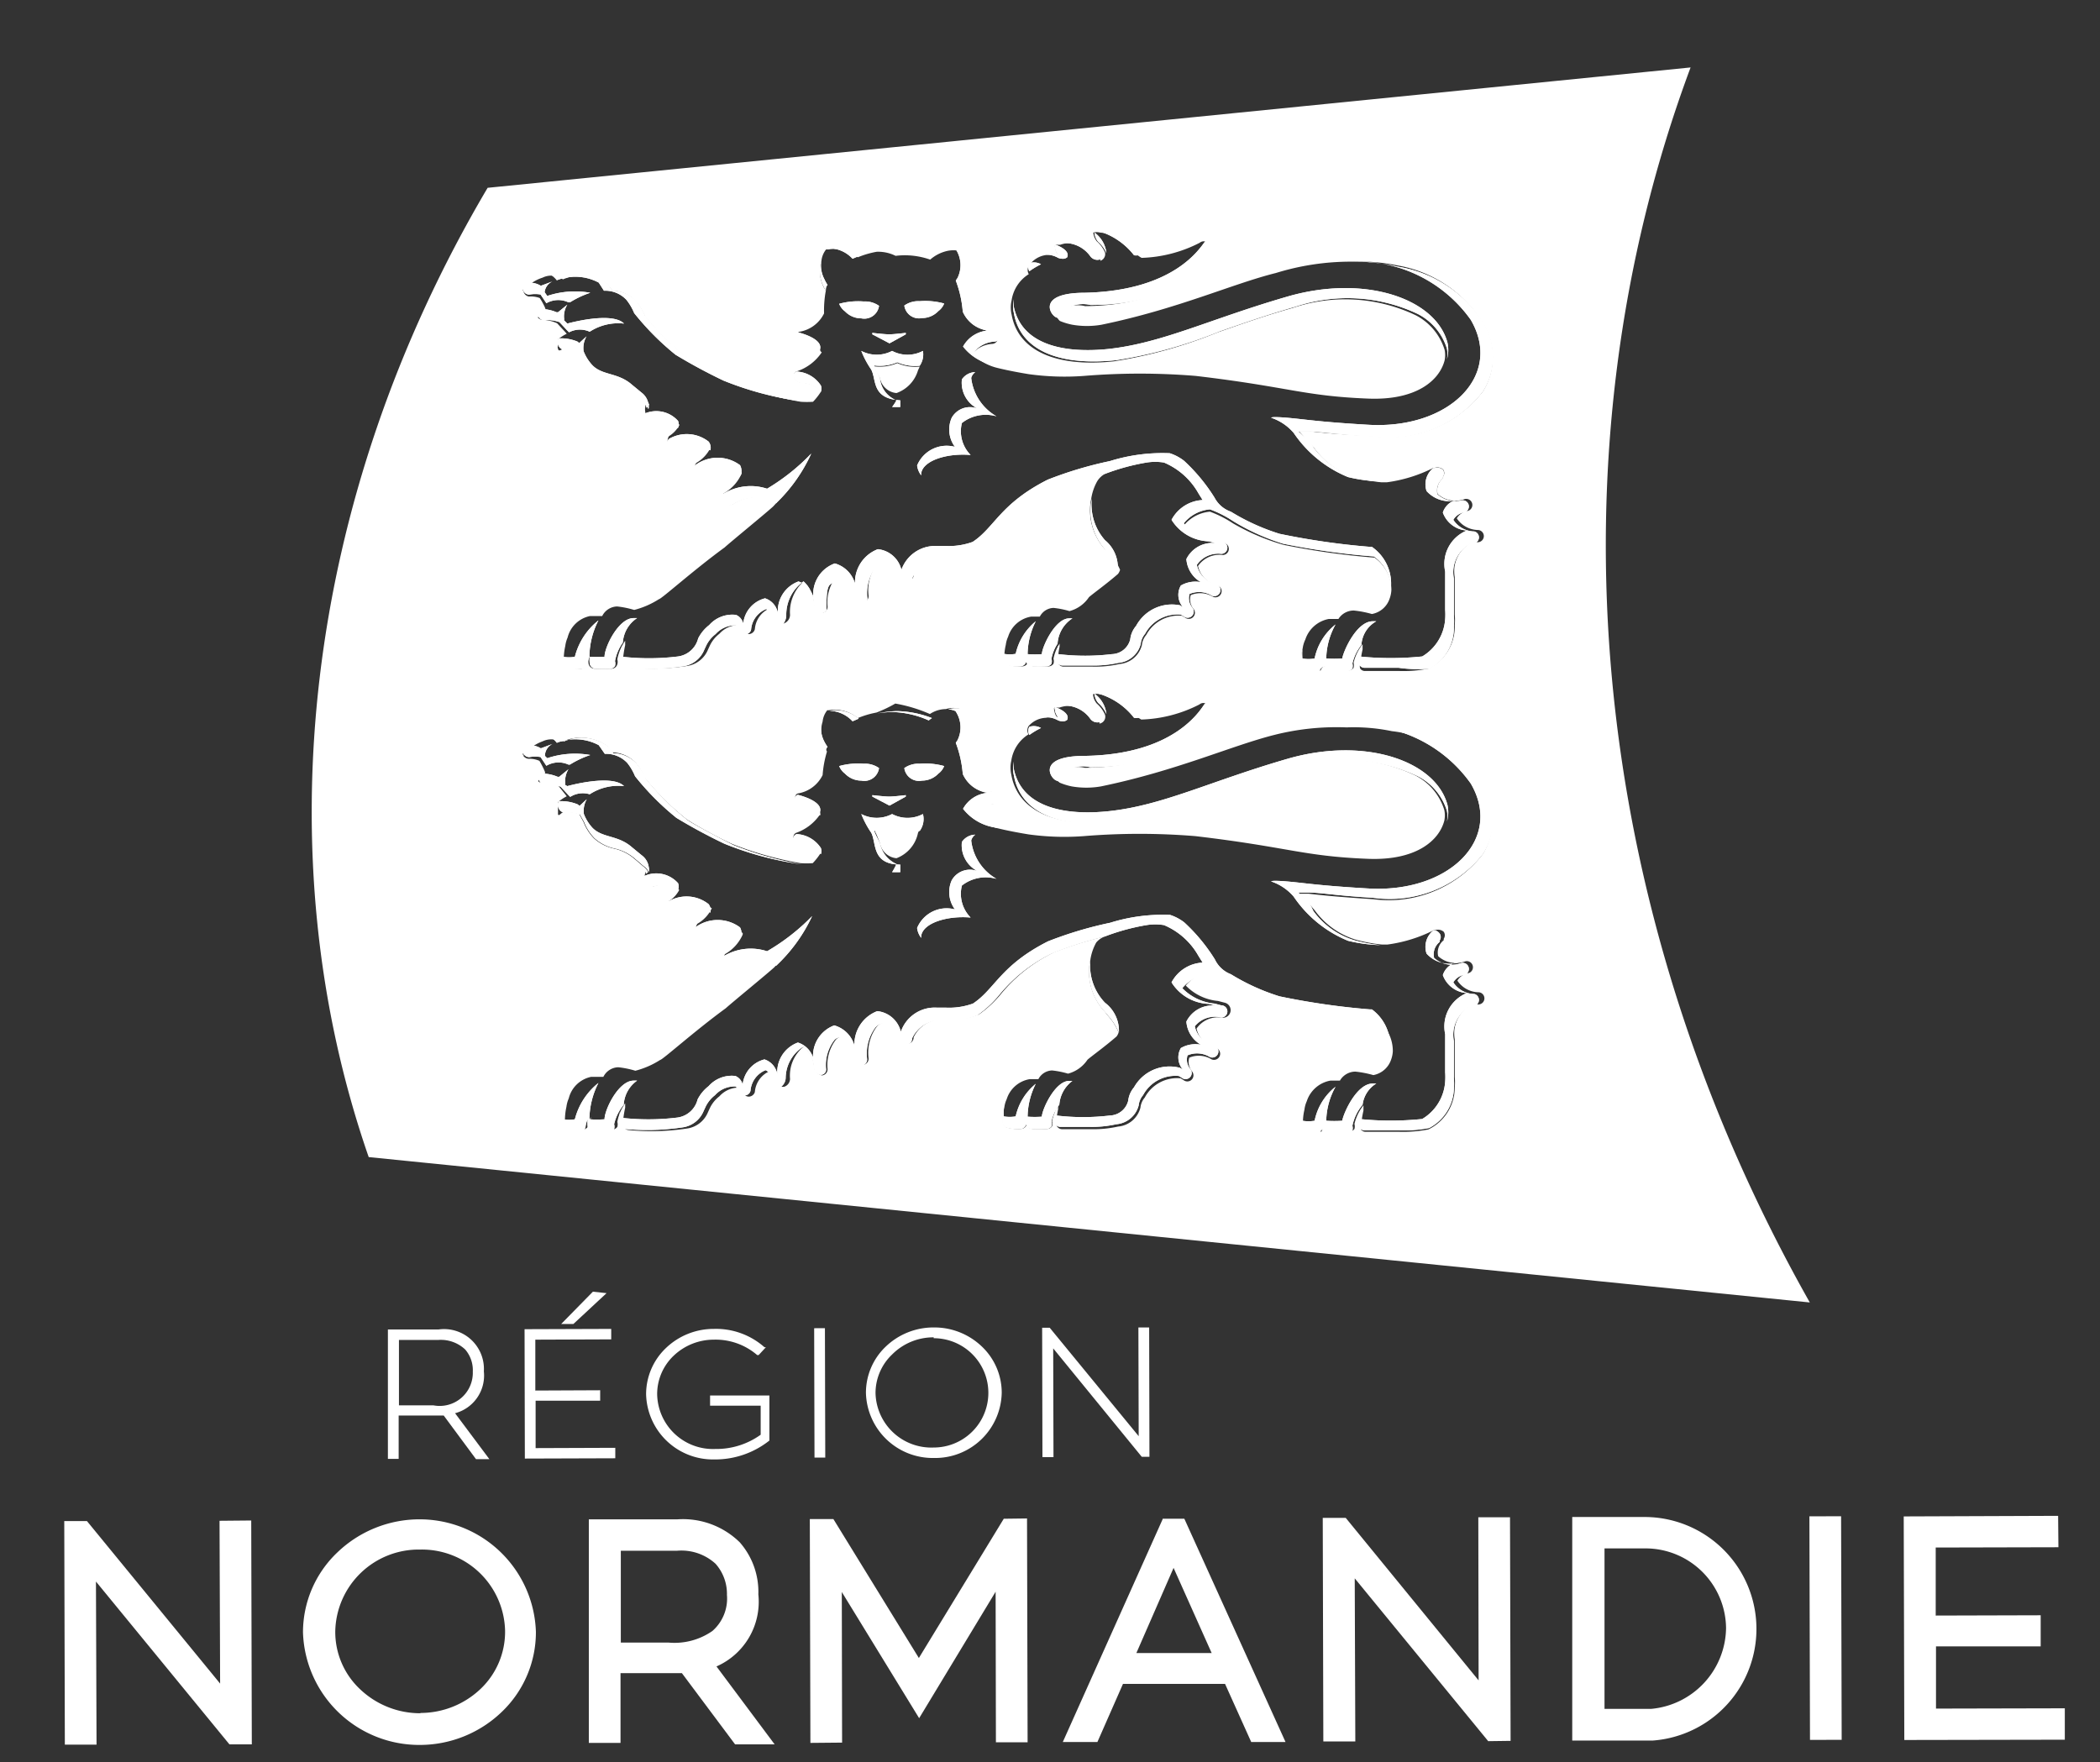 <svg id="Calque_2" data-name="Calque 2" xmlns="http://www.w3.org/2000/svg" viewBox="0 0 72.22 60.61"><rect x="0" y="0" width="72.22" height="60.61" fill="#333333" stroke="none"/><defs><style>.cls-1{fill:#fff;}</style></defs><title>iae_website_design-v6</title><path class="cls-1" d="M16.64,47.17a1.37,1.37,0,0,0-1.56-1.44H13.34v4.45h0.37V48.69h1.2l0.35,0,1.11,1.5h0.46l-1.18-1.58A1.34,1.34,0,0,0,16.64,47.17Zm-2.92,1.17V46.09h1.35a1.22,1.22,0,0,1,.93.33,1.09,1.09,0,0,1,.26.76,1.14,1.14,0,0,1-1.35,1.16H13.72Z"/><polygon class="cls-1" points="18.42 49.81 18.42 48.18 20.64 48.18 20.64 47.82 18.41 47.83 18.41 46.08 21.02 46.07 21.02 45.71 18.04 45.72 18.05 50.17 21.16 50.16 21.16 49.8 18.42 49.81"/><polygon class="cls-1" points="20.86 44.48 20.39 44.43 19.3 45.54 19.72 45.54 20.86 44.48"/><path class="cls-1" d="M24.42,48v0.35h1.74v1a2.61,2.61,0,0,1-1.56.49h0a1.92,1.92,0,0,1-2-1.88,1.82,1.82,0,0,1,.57-1.33,2,2,0,0,1,1.38-.55h0a2.19,2.19,0,0,1,1.49.53l0.05,0,0.25-.27-0.05,0a2.51,2.51,0,0,0-1.74-.63h0a2.37,2.37,0,0,0-1.65.66,2.19,2.19,0,0,0-.68,1.59,2.3,2.3,0,0,0,2.34,2.24h0a3,3,0,0,0,1.9-.65l0,0V48H24.42Z"/><rect class="cls-1" x="28" y="45.69" width="0.37" height="4.45" transform="translate(-0.12 0.07) rotate(-0.15)"/><path class="cls-1" d="M32.11,45.66h0a2.37,2.37,0,0,0-1.65.66,2.19,2.19,0,0,0-.68,1.59,2.3,2.3,0,0,0,2.34,2.24h0a2.29,2.29,0,0,0,2.33-2.25,2.19,2.19,0,0,0-.69-1.59A2.36,2.36,0,0,0,32.11,45.66Zm0,0.37a1.88,1.88,0,1,1,0,3.76h0a1.92,1.92,0,0,1-2-1.87,1.83,1.83,0,0,1,.57-1.33A2,2,0,0,1,32.11,46h0Z"/><polygon class="cls-1" points="39.52 45.66 39.15 45.66 39.16 49.4 36.1 45.67 35.84 45.67 35.85 50.12 36.23 50.12 36.22 46.38 39.25 50.09 39.27 50.11 39.53 50.11 39.52 45.66"/><polygon class="cls-1" points="7.55 52.31 7.57 57.91 2.99 52.32 2.21 52.32 2.23 60.01 3.32 60.01 3.3 54.4 7.89 60 8.66 60 8.64 52.3 7.55 52.31"/><path class="cls-1" d="M14.46,52.26h0A4.08,4.08,0,0,0,11.6,53.4a3.79,3.79,0,0,0-1.18,2.75,4,4,0,0,0,4,3.87h0a4.07,4.07,0,0,0,2.84-1.14,3.79,3.79,0,0,0,1.17-2.75A4,4,0,0,0,14.46,52.26Zm0,6.67a3,3,0,0,1-2.07-.82,2.7,2.7,0,0,1-.86-2,2.87,2.87,0,0,1,2.92-2.81h0a2.86,2.86,0,0,1,2.92,2.79,2.71,2.71,0,0,1-.84,2,3,3,0,0,1-2.07.83h0Z"/><path class="cls-1" d="M26.08,54.84a2.58,2.58,0,0,0-.64-1.79,2.79,2.79,0,0,0-2.14-.79H20.25l0,7.69h1.09v-2.4H23l0.45,0L25.28,60h1.36l-2-2.68A2.43,2.43,0,0,0,26.08,54.84ZM21.35,56.5V53.34h1.94a1.74,1.74,0,0,1,1.32.45A1.56,1.56,0,0,1,25,54.86a1.48,1.48,0,0,1-.5,1.24A2.28,2.28,0,0,1,23,56.5H21.35Z"/><polygon class="cls-1" points="34.52 52.24 31.6 57.03 28.66 52.25 27.85 52.25 27.87 59.95 28.96 59.94 28.95 54.76 31.61 59.1 34.24 54.75 34.25 59.93 35.34 59.93 35.32 52.23 34.52 52.24"/><path class="cls-1" d="M40,52.22l-3.45,7.7h1.19l0.88-2h3.51l0.9,2h1.18l-3.48-7.68H40Zm-0.92,4.64,1.28-2.93,1.31,2.93h-2.6Z"/><polygon class="cls-1" points="50.84 52.19 50.85 57.8 46.28 52.21 45.49 52.21 45.51 59.9 46.61 59.9 46.59 54.29 51.18 59.89 51.95 59.88 51.93 52.19 50.84 52.19"/><path class="cls-1" d="M56.59,52.18H54.07l0,7.69h2.76A3.85,3.85,0,0,0,56.59,52.18ZM55.18,58.8V53.26h1.42A2.77,2.77,0,0,1,59.36,56a2.83,2.83,0,0,1-2.58,2.78h-1.6Z"/><rect class="cls-1" x="62.24" y="52.16" width="1.09" height="7.69" transform="translate(-0.15 0.16) rotate(-0.15)"/><polygon class="cls-1" points="71.01 58.76 66.58 58.77 66.58 56.63 70.18 56.63 70.18 55.56 66.57 55.57 66.57 53.23 70.79 53.22 70.78 52.14 65.47 52.16 65.49 59.85 71.01 59.84 71.01 58.76"/><path class="cls-1" d="M31.57,12.74l0.06-.13a1.51,1.51,0,0,1-.77-0.12,1.52,1.52,0,0,1-.8.11,1.56,1.56,0,0,0,.09.21L30.26,13a0.64,0.64,0,0,0,.57.52A1.18,1.18,0,0,0,31.57,12.74Z"/><path class="cls-1" d="M31.57,28.65l0.06-.13a1.51,1.51,0,0,1-.77-0.12,1.52,1.52,0,0,1-.8.11,1.56,1.56,0,0,0,.09.21L30.26,29a0.64,0.64,0,0,0,.57.52A1.18,1.18,0,0,0,31.57,28.65Z"/><path class="cls-1" d="M58.14,2.32L16.77,6.46c-6.35,10.74-7.68,23-4.09,33.34l49.56,5C54.52,31.14,53.2,15.58,58.14,2.32ZM51,29.37a4.09,4.09,0,0,1-3.77,1.56C46,30.85,45.42,30.79,45,30.74l-0.33,0,0.17,0.16c0.13,0.13.25,0.27,0.38,0.42a2.74,2.74,0,0,0,1.4,1,5.37,5.37,0,0,0,.91.17h0.18a5,5,0,0,0,1.61-.5h0l0.05,0a0.3,0.3,0,0,1,.28.06,0.21,0.21,0,0,1,0,.24v0l0,0.05a0.54,0.54,0,0,0-.19.55,0.91,0.91,0,0,0,.92.18,0.21,0.21,0,0,1,.13.4l0,0,0,0a0.54,0.54,0,0,0-.39.26,0.89,0.89,0,0,0,.72.4,0.21,0.21,0,0,1,0,.42H50.63a1.11,1.11,0,0,0-.6,1.2c0,0.56,0,1,0,1.29v0a2.16,2.16,0,0,1,0,.36,1.61,1.61,0,0,1-.91,1.45,4.51,4.51,0,0,1-1,.08c-0.58,0-1.13,0-1.17,0a0.2,0.2,0,0,1-.14-0.07,0.21,0.21,0,0,1,0-.16,3.82,3.82,0,0,1,.08-0.5l0-.18a1.62,1.62,0,0,0-.31.64,0.33,0.33,0,0,1,0,.17,0.21,0.21,0,0,1-.15.09,4.49,4.49,0,0,1-.59,0,0.2,0.2,0,0,0-.39,0,1.37,1.37,0,0,1-.51-0.05,0.21,0.21,0,0,1-.13-0.19,1.92,1.92,0,0,1,.05-0.51,1,1,0,0,1,.08-0.29,1.05,1.05,0,0,1,.81-0.71l0.33,0a0.62,0.62,0,0,1,.53-0.31,3.61,3.61,0,0,1,.62.12,0.8,0.8,0,0,0,.61-0.53,1,1,0,0,0,.06-0.29,1.36,1.36,0,0,0-.58-1.12h0a25.61,25.61,0,0,1-3.13-.44,7.63,7.63,0,0,1-1.72-.78,3.76,3.76,0,0,0-.79-0.4,1.31,1.31,0,0,0-.9.48,1.77,1.77,0,0,0,1.11.53h0l0.23,0.06A0.21,0.21,0,0,1,42,35a0.89,0.89,0,0,0-.85.38,0.87,0.87,0,0,0,.68.67,0.21,0.21,0,0,1,0,.39h0a0.21,0.21,0,0,1-.16,0,0.84,0.84,0,0,0-.77-0.06,0.51,0.51,0,0,0,.1.48,0.21,0.21,0,0,1-.3.29l-0.1-.06a1.26,1.26,0,0,0-1.23.66,0.64,0.64,0,0,0-.15.35v0a0.87,0.87,0,0,1-.77.65,3.83,3.83,0,0,1-.94.09c-0.49,0-1,0-1,0a0.21,0.21,0,0,1-.19-0.23,4.13,4.13,0,0,1,.07-0.46l0-.1a1.4,1.4,0,0,0-.21.52,0.29,0.29,0,0,1,0,.17,0.21,0.21,0,0,1-.15.09,3.59,3.59,0,0,1-.53,0,0.21,0.21,0,0,1-.19-0.16,0.21,0.21,0,0,1-.2.16,1.32,1.32,0,0,1-.49-0.05,0.21,0.21,0,0,1-.13-0.19,1.85,1.85,0,0,1,.05-0.5,0.94,0.94,0,0,1,.08-0.28,1,1,0,0,1,.79-0.69l0.3,0a0.55,0.55,0,0,1,.47-0.3,3,3,0,0,1,.55.11,1.16,1.16,0,0,0,.67-0.48c0.15-.13.61-0.46,1-0.8a0.44,0.44,0,0,0,.07-0.14,2.08,2.08,0,0,0-.39-0.6L38,34.8A2,2,0,0,1,37.5,33a1.76,1.76,0,0,1,.2-0.58A0.71,0.71,0,0,1,38,32.21a13.14,13.14,0,0,0-1.76.55,5.37,5.37,0,0,0-1.8,1.41,3.76,3.76,0,0,1-.77.72,2.34,2.34,0,0,1-1,.17H32.42a1.08,1.08,0,0,0-1,.62,0.21,0.21,0,0,1-.41.07,0.74,0.74,0,0,0-.59-0.58,0.41,0.41,0,0,0-.28.16,1.51,1.51,0,0,0-.27,1.06v0a0.21,0.21,0,0,1-.42.05,0.82,0.82,0,0,0-.51-0.78,0.29,0.29,0,0,0-.2.11,1.43,1.43,0,0,0-.28,1v0a0.21,0.21,0,0,1-.19.22A0.37,0.37,0,0,1,28,36.73,1,1,0,0,0,27.64,36h0a1.28,1.28,0,0,0-.47,1.11,0.29,0.29,0,0,1-.2.27,0.19,0.19,0,0,1-.22-0.13,0.46,0.46,0,0,0-.27-0.41,0.85,0.85,0,0,0-.52.72,0.22,0.22,0,0,1-.2.16,0.21,0.21,0,0,1-.21-0.15,0.23,0.23,0,0,0-.11-0.16,0.9,0.9,0,0,0-.7.3h0a1.11,1.11,0,0,0-.32.39l-0.07.15a0.92,0.92,0,0,1-.74.57,8.18,8.18,0,0,1-2,.05,0.21,0.21,0,0,1-.19-0.23,4.09,4.09,0,0,1,.08-0.54l0-.15a1.6,1.6,0,0,0-.27.64,0.31,0.31,0,0,1,0,.17,0.21,0.21,0,0,1-.15.09,3.83,3.83,0,0,1-.56,0,0.21,0.21,0,0,1-.2-0.18,1.09,1.09,0,0,1,0-.25,0.83,0.83,0,0,0-.07.24,0.21,0.21,0,0,1-.21.19,1.21,1.21,0,0,1-.49-0.06,0.21,0.21,0,0,1-.12-0.18,2.12,2.12,0,0,1,.05-0.54,1.06,1.06,0,0,1,.08-0.29,1,1,0,0,1,.77-0.74l0.42,0a0.59,0.59,0,0,1,.51-0.33,3.15,3.15,0,0,1,.59.12,2.91,2.91,0,0,0,.85-0.37c0.08,0,1.19-1,2.26-1.78,0.22-.2,1.48-1.23,1.67-1.41l0.12-.13-0.19-.13a1.61,1.61,0,0,0-1.32.18l0,0a0.21,0.21,0,0,1-.31-0.22,0.17,0.17,0,0,1,0-.15l0,0,0,0h0a1.44,1.44,0,0,0,.61-0.67,0.15,0.15,0,0,0,0-.06,1.2,1.2,0,0,0-1.27.07h0a0.21,0.21,0,0,1-.28-0.09,0.23,0.23,0,0,1,0-.3h0a1.21,1.21,0,0,0,.49-0.53,1.21,1.21,0,0,0-1.17,0,0.21,0.21,0,0,1-.26-0.1A0.24,0.24,0,0,1,23,31h0a1,1,0,0,0,.36-0.39,1,1,0,0,0-.92-0.11,0.27,0.27,0,0,1-.23-0.18,0.4,0.4,0,0,1,0-.34h0v0.08h0A0.55,0.55,0,0,0,22.29,30a0.45,0.45,0,0,0-.17-0.2l-0.22-.19-0.12-.1a1.58,1.58,0,0,0-.66-0.32,1.52,1.52,0,0,1-.69-0.35,1.67,1.67,0,0,1-.36-0.56L19.92,28a1.34,1.34,0,0,0-.52-0.07c-0.09,0-.18.17-0.21,0.08s0,0,0,0h0V27.59a1.58,1.58,0,0,1,.3-0.2l-0.07-.09,0,0L19.18,27a1.32,1.32,0,0,0-.52-0.07,0.22,0.22,0,0,1-.21-0.15c0-.09,0,0,0,0V27h0a0.9,0.9,0,0,1,.3-0.41c0-.06-0.17-0.38-0.2-0.42a0.85,0.85,0,0,0-.37-0.07A0.24,0.24,0,0,1,18,26c0-.09-0.06,0,0-0.1S18,26,18,26h0a1.38,1.38,0,0,1,.66-0.5,0.69,0.69,0,0,1,.6,0,0.7,0.7,0,0,1,.1,0,1.56,1.56,0,0,1,1.53.17l0.16,0.21a1.13,1.13,0,0,1,.82.37,1.94,1.94,0,0,1,.3.5,9,9,0,0,0,1.43,1.42c0.16,0.12,1,.6,1.58.86a11.71,11.71,0,0,0,2.35.66,3.05,3.05,0,0,0,.42,0,2.15,2.15,0,0,0,.28-0.36,1,1,0,0,0-.71-0.3,0.31,0.31,0,0,1-.23-0.23,0.15,0.15,0,0,1,.11-0.16h0A1.66,1.66,0,0,0,28.21,28a1.23,1.23,0,0,0-.66-0.32,0.29,0.29,0,0,1-.2-0.29,0.13,0.13,0,0,1,.1-0.1h0a1.15,1.15,0,0,0,.84-0.63,3.74,3.74,0,0,1,.15-0.81l-0.06-.1a1.23,1.23,0,0,1-.09-0.93,0.75,0.75,0,0,1,.16-0.39H28.5a1.24,1.24,0,0,1,1,.27,3.13,3.13,0,0,1,.64-0.19,4.43,4.43,0,0,0,.65-0.31s0-.23,0-0.23h0s0,0.23,0,.23a5.17,5.17,0,0,1,1.19.36,1,1,0,0,1,.55-0.17,0.83,0.83,0,0,1,.5,0,0.72,0.72,0,0,1,.24.39,1.25,1.25,0,0,1-.08,1v0a3.65,3.65,0,0,1,.22,1,0.9,0.9,0,0,0,.69.46,0.21,0.21,0,0,1,0,.42,1,1,0,0,0-.68.34,1.87,1.87,0,0,0,.89.49c0.41,0.1.82,0.17,1.06,0.21a9,9,0,0,0,1.9.06,23.51,23.51,0,0,1,3.84,0c3.22,0.38,3.69.69,5.92,0.78,1.66,0.07,2.46-.62,2.64-1.31a0.91,0.91,0,0,0,0-.37,2,2,0,0,0-1-1.19,5.65,5.65,0,0,0-4.22-.25c-1,.28-1.83.58-2.58,0.84a16,16,0,0,1-3.58,1c-2,.21-3.29-0.37-3.51-1.61a1.06,1.06,0,0,1,0-.49,1.28,1.28,0,0,1,.59-0.9l0,0a0.28,0.28,0,0,1,0-.28h0a0.83,0.83,0,0,1,.6-0.29,1,1,0,0,1,.4,0,0.43,0.43,0,0,1-.11-0.26,0.09,0.09,0,0,1,0-.09h0l0.17,0a1.17,1.17,0,0,1,1.38.49l0,0.06h0A0.24,0.24,0,0,0,38,24.58a1.11,1.11,0,0,0-.28-0.38,0.54,0.54,0,0,1-.13-0.32l0,0h0a0.44,0.44,0,0,1,.23,0,1.5,1.5,0,0,1,1.1.59,1.12,1.12,0,0,0,.33.28h0a4.67,4.67,0,0,0,2-.52v0l0,0a0.21,0.21,0,0,1,.27,0,0.22,0.22,0,0,1,.06.27c-0.09.19-1,1.88-4.27,1.91a1.1,1.1,0,0,0-1,.26,0.39,0.39,0,0,0,.13.25,2.22,2.22,0,0,0,.42.13,2.94,2.94,0,0,0,1,0c2.62-.54,4.51-1.41,6-1.78a8.72,8.72,0,0,1,2.45-.25,6.47,6.47,0,0,1,1.56.13A4.31,4.31,0,0,1,50.95,27,2.22,2.22,0,0,1,51,29.37Zm0-15.91A4.09,4.09,0,0,1,47.21,15C46,14.94,45.42,14.88,45,14.83l-0.33,0L44.82,15c0.13,0.13.25,0.27,0.38,0.42a2.73,2.73,0,0,0,1.4,1,5.37,5.37,0,0,0,.91.17h0.18a5,5,0,0,0,1.61-.5h0l0.05,0a0.3,0.3,0,0,1,.28.06,0.21,0.21,0,0,1,0,.24v0l0,0.05a0.54,0.54,0,0,0-.19.55,0.91,0.91,0,0,0,.92.18,0.21,0.21,0,0,1,.13.4l0,0,0,0a0.54,0.54,0,0,0-.39.26,0.89,0.89,0,0,0,.72.4,0.21,0.21,0,0,1,0,.42H50.63a1.11,1.11,0,0,0-.6,1.2c0,0.56,0,1,0,1.29v0a2.16,2.16,0,0,1,0,.36A1.61,1.61,0,0,1,49.12,23a4.51,4.51,0,0,1-1,.08c-0.58,0-1.13,0-1.17,0A0.2,0.2,0,0,1,46.78,23a0.21,0.21,0,0,1,0-.16,3.82,3.82,0,0,1,.08-0.5l0-.18a1.62,1.62,0,0,0-.31.64,0.33,0.33,0,0,1,0,.17,0.21,0.21,0,0,1-.15.09,4.49,4.49,0,0,1-.59,0,0.2,0.2,0,0,0-.39,0A1.37,1.37,0,0,1,44.88,23a0.21,0.21,0,0,1-.13-0.19,1.92,1.92,0,0,1,.05-0.51A1,1,0,0,1,44.89,22a1.05,1.05,0,0,1,.81-0.71l0.33,0A0.62,0.62,0,0,1,46.56,21a3.61,3.61,0,0,1,.62.12,0.79,0.79,0,0,0,.61-0.53,1,1,0,0,0,.06-0.29,1.36,1.36,0,0,0-.58-1.12h0a25.61,25.61,0,0,1-3.13-.44A7.63,7.63,0,0,1,42.4,18a3.76,3.76,0,0,0-.79-0.4,1.3,1.3,0,0,0-.9.48,1.77,1.77,0,0,0,1.11.53h0l0.23,0.06a0.21,0.21,0,0,1,0,.42,0.89,0.89,0,0,0-.85.38,0.87,0.87,0,0,0,.68.67,0.21,0.21,0,0,1,0,.39h0a0.21,0.21,0,0,1-.16,0,0.84,0.84,0,0,0-.77-0.06,0.51,0.51,0,0,0,.1.48,0.21,0.21,0,0,1-.3.29l-0.1-.06a1.26,1.26,0,0,0-1.23.66,0.64,0.64,0,0,0-.15.35v0a0.87,0.87,0,0,1-.77.65,3.83,3.83,0,0,1-.94.09c-0.49,0-1,0-1,0a0.21,0.21,0,0,1-.19-0.23,4.14,4.14,0,0,1,.07-0.46l0-.1a1.4,1.4,0,0,0-.21.52,0.29,0.29,0,0,1,0,.17,0.21,0.21,0,0,1-.15.09,3.59,3.59,0,0,1-.53,0,0.21,0.21,0,0,1-.19-0.16,0.21,0.21,0,0,1-.2.16,1.31,1.31,0,0,1-.49-0.05,0.21,0.21,0,0,1-.13-0.19,1.85,1.85,0,0,1,.05-0.5,0.94,0.94,0,0,1,.08-0.28,1,1,0,0,1,.79-0.69l0.3,0a0.55,0.55,0,0,1,.47-0.3,3,3,0,0,1,.55.11,1.16,1.16,0,0,0,.67-0.48c0.15-.13.61-0.46,1-0.8a0.44,0.44,0,0,0,.07-0.14,2.08,2.08,0,0,0-.39-0.6L38,18.89a2,2,0,0,1-.47-1.75,1.76,1.76,0,0,1,.2-0.58A0.71,0.71,0,0,1,38,16.3a13.14,13.14,0,0,0-1.76.55,5.37,5.37,0,0,0-1.8,1.41,3.76,3.76,0,0,1-.77.72,2.34,2.34,0,0,1-1,.17H32.42a1.08,1.08,0,0,0-1,.62,0.21,0.21,0,0,1-.41.07,0.74,0.74,0,0,0-.59-0.58,0.4,0.4,0,0,0-.28.16,1.51,1.51,0,0,0-.27,1.06v0a0.21,0.21,0,0,1-.42.05,0.82,0.82,0,0,0-.51-0.78,0.29,0.29,0,0,0-.2.11,1.43,1.43,0,0,0-.28,1v0a0.21,0.21,0,0,1-.19.22A0.45,0.45,0,0,1,28,20.77,1.12,1.12,0,0,0,27.64,20h0a1.4,1.4,0,0,0-.47,1.15,0.32,0.32,0,0,1-.2.29,0.18,0.18,0,0,1-.22-0.12,0.45,0.45,0,0,0-.27-0.4,0.85,0.85,0,0,0-.52.72,0.22,0.22,0,0,1-.2.17,0.21,0.21,0,0,1-.21-0.15,0.23,0.23,0,0,0-.11-0.16,0.9,0.9,0,0,0-.7.3h0a1.11,1.11,0,0,0-.32.39l-0.07.15a0.92,0.92,0,0,1-.74.57,8.18,8.18,0,0,1-2,.05,0.21,0.21,0,0,1-.19-0.23,4.09,4.09,0,0,1,.08-0.54l0-.15a1.61,1.61,0,0,0-.27.64,0.31,0.31,0,0,1,0,.17A0.21,0.21,0,0,1,21,23a3.83,3.83,0,0,1-.56,0,0.21,0.21,0,0,1-.2-0.18,1.09,1.09,0,0,1,0-.25,0.83,0.83,0,0,0-.07.24A0.21,0.21,0,0,1,20,23a1.21,1.21,0,0,1-.49-0.06,0.21,0.21,0,0,1-.12-0.18,2.12,2.12,0,0,1,.05-0.54,1.06,1.06,0,0,1,.08-0.29,1,1,0,0,1,.77-0.74l0.42,0a0.59,0.59,0,0,1,.51-0.33,3.15,3.15,0,0,1,.59.12,2.91,2.91,0,0,0,.85-0.37c0.08,0,1.19-1,2.26-1.78,0.22-.2,1.48-1.23,1.67-1.41l0.12-.13-0.19-.13a1.61,1.61,0,0,0-1.32.18l0,0a0.21,0.21,0,0,1-.31-0.22,0.17,0.17,0,0,1,0-.15l0,0,0,0h0a1.44,1.44,0,0,0,.61-0.67,0.15,0.15,0,0,0,0-.06,1.2,1.2,0,0,0-1.27.07h0a0.21,0.21,0,0,1-.28-0.09,0.23,0.23,0,0,1,0-.3h0a1.21,1.21,0,0,0,.49-0.53,1.21,1.21,0,0,0-1.17,0,0.21,0.21,0,0,1-.26-0.1,0.24,0.24,0,0,1,0-.29h0a1,1,0,0,0,.36-0.39,1,1,0,0,0-.92-0.11,0.33,0.33,0,0,1-.23-0.23,0.51,0.51,0,0,1,0-.38h0v0.14s0,0,0,0a0.53,0.53,0,0,0,.11-0.11,0.44,0.44,0,0,0-.17-0.2l-0.22-.18-0.12-.1a1.58,1.58,0,0,0-.66-0.32,1.52,1.52,0,0,1-.69-0.35,1.67,1.67,0,0,1-.36-0.56l-0.14-.25A1.34,1.34,0,0,0,19.4,12c-0.09,0-.18.12-0.21,0s0-.07,0-0.07h0V11.67a1.66,1.66,0,0,1,.3-0.19l-0.07-.08,0,0-0.26-.28A1.33,1.33,0,0,0,18.67,11a0.22,0.22,0,0,1-.21-0.14c0-.09,0,0,0-0.06V11h0a0.86,0.86,0,0,1,.3-0.36c0-.06-0.17-0.36-0.2-0.39a0.87,0.87,0,0,0-.37-0.05A0.23,0.23,0,0,1,18,10C18,10,17.93,10,18,9.9a1,1,0,0,0,0,.1h0a1.39,1.39,0,0,1,.66-0.45,0.68,0.68,0,0,1,.6,0,0.75,0.75,0,0,1,.1.06,1.55,1.55,0,0,1,1.53.17L21.06,10a1.13,1.13,0,0,1,.82.38,1.94,1.94,0,0,1,.3.5,9,9,0,0,0,1.43,1.42c0.16,0.12,1,.6,1.58.86a11.71,11.71,0,0,0,2.35.66,3.05,3.05,0,0,0,.42,0,2.15,2.15,0,0,0,.28-0.36,1,1,0,0,0-.71-0.3,0.31,0.31,0,0,1-.23-0.23,0.15,0.15,0,0,1,.11-0.16h0a1.66,1.66,0,0,0,.85-0.65,1.23,1.23,0,0,0-.66-0.32,0.29,0.29,0,0,1-.2-0.29,0.13,0.13,0,0,1,.1-0.1h0a1.15,1.15,0,0,0,.84-0.63A3.74,3.74,0,0,1,28.4,10l-0.06-.1a1.23,1.23,0,0,1-.09-0.93,0.75,0.75,0,0,1,.16-0.39H28.5a1.24,1.24,0,0,1,1,.27,3.13,3.13,0,0,1,.65-0.19,1.35,1.35,0,0,1,.65.14s0,0.22,0,.22h0s0-.23,0-0.22a2.63,2.63,0,0,1,1.19.13,1.33,1.33,0,0,1,.55-0.29,1,1,0,0,1,.5,0,0.65,0.65,0,0,1,.24.36,1.22,1.22,0,0,1-.08.95v0a3.63,3.63,0,0,1,.22,1,0.9,0.9,0,0,0,.69.46,0.21,0.21,0,0,1,0,.42,1,1,0,0,0-.68.34,1.87,1.87,0,0,0,.89.49c0.41,0.1.82,0.17,1.06,0.21a9,9,0,0,0,1.9.06,23.51,23.51,0,0,1,3.84,0c3.22,0.38,3.69.69,5.92,0.78,1.66,0.07,2.46-.62,2.64-1.31a0.91,0.91,0,0,0,0-.37,2,2,0,0,0-1-1.19,5.65,5.65,0,0,0-4.22-.25c-1,.28-1.83.58-2.58,0.84a16,16,0,0,1-3.58,1c-2,.21-3.29-0.37-3.51-1.61a1.06,1.06,0,0,1,0-.49,1.28,1.28,0,0,1,.59-0.9l0,0a0.28,0.28,0,0,1,0-.28h0A0.83,0.83,0,0,1,36,8.77a1,1,0,0,1,.4,0,0.43,0.43,0,0,1-.11-0.26,0.09,0.09,0,0,1,0-.09h0l0.17,0a1.17,1.17,0,0,1,1.38.49l0,0.06h0A0.24,0.24,0,0,0,38,8.68a1.11,1.11,0,0,0-.28-0.38A0.54,0.54,0,0,1,37.6,8l0,0h0a0.44,0.44,0,0,1,.23,0,1.5,1.5,0,0,1,1.1.59,1.12,1.12,0,0,0,.33.28h0a4.67,4.67,0,0,0,2-.52v0l0,0a0.21,0.21,0,0,1,.27,0,0.22,0.22,0,0,1,.06.27c-0.09.19-1,1.88-4.27,1.91a1.1,1.1,0,0,0-1,.26,0.39,0.39,0,0,0,.13.25,2.23,2.23,0,0,0,.43.13,2.94,2.94,0,0,0,1,0c2.62-.54,4.51-1.41,6-1.78A8.72,8.72,0,0,1,46.5,9a6.46,6.46,0,0,1,1.56.13,4.31,4.31,0,0,1,2.89,1.91A2.22,2.22,0,0,1,51,13.46Z"/><path class="cls-1" d="M37.5,8.82a0.3,0.3,0,0,0,.34.1l0-.06a1.17,1.17,0,0,0-1.38-.49A1.08,1.08,0,0,1,37.5,8.82Z"/><path class="cls-1" d="M37.5,8.82a0.3,0.3,0,0,0,.34.1l0-.06a1.17,1.17,0,0,0-1.38-.49A1.08,1.08,0,0,1,37.5,8.82Z"/><path class="cls-1" d="M23.32,14.48a1,1,0,0,0-1.16-.25,0.28,0.28,0,0,0,0,.27,0.21,0.21,0,0,0,.23.12,1,1,0,0,1,.92.11A0.33,0.33,0,0,0,23.32,14.48Z"/><path class="cls-1" d="M23.32,14.48a1,1,0,0,0-1.16-.25,0.28,0.28,0,0,0,0,.27,0.21,0.21,0,0,0,.23.12,1,1,0,0,1,.92.11A0.33,0.33,0,0,0,23.32,14.48Z"/><path class="cls-1" d="M20.28,11.41l0,0a1.8,1.8,0,0,1,1.18-.28c-0.42-.43-1.95,0-1.95,0l-0.11-.11,0-.06a0.76,0.76,0,0,1,.11-0.48l-0.32.26-0.05,0a1.41,1.41,0,0,0-.63-0.11h0a0.21,0.21,0,0,0,0,.24,0.21,0.21,0,0,0,.21.14,1.33,1.33,0,0,1,.52.07l0.26,0.28,0,0,0.07,0.07A0.81,0.81,0,0,1,20.28,11.41Z"/><path class="cls-1" d="M20.28,11.41l0,0a1.8,1.8,0,0,1,1.18-.28c-0.42-.43-1.95,0-1.95,0l-0.11-.11,0-.06a0.76,0.76,0,0,1,.11-0.48l-0.32.26-0.05,0a1.41,1.41,0,0,0-.63-0.11h0a0.21,0.21,0,0,0,0,.24,0.21,0.21,0,0,0,.21.14,1.33,1.33,0,0,1,.52.07l0.26,0.28,0,0,0.07,0.07A0.81,0.81,0,0,1,20.28,11.41Z"/><path class="cls-1" d="M22.07,13.51l-0.34-.28c-0.48-.42-1-0.31-1.35-0.66a1.49,1.49,0,0,1-.31-0.49,0.8,0.8,0,0,1,.1-0.51l-0.25.23-0.06-.05a1.47,1.47,0,0,0-.65-0.11,0.23,0.23,0,0,0,0,.25,0.22,0.22,0,0,0,.21.14,1.34,1.34,0,0,1,.52.07l0.14,0.25a1.67,1.67,0,0,0,.36.56,1.52,1.52,0,0,0,.69.35,1.58,1.58,0,0,1,.66.32l0.12,0.1,0.22,0.19a0.45,0.45,0,0,1,.17.2,0.31,0.31,0,0,0,0-.17A0.6,0.6,0,0,0,22.07,13.51Z"/><path class="cls-1" d="M22.07,13.51l-0.34-.28c-0.48-.42-1-0.31-1.35-0.66a1.49,1.49,0,0,1-.31-0.49,0.8,0.8,0,0,1,.1-0.51l-0.25.23-0.06-.05a1.47,1.47,0,0,0-.65-0.11,0.23,0.23,0,0,0,0,.25,0.22,0.22,0,0,0,.21.14,1.34,1.34,0,0,1,.52.07l0.14,0.25a1.67,1.67,0,0,0,.36.56,1.52,1.52,0,0,0,.69.35,1.58,1.58,0,0,1,.66.32l0.12,0.1,0.22,0.19a0.45,0.45,0,0,1,.17.2,0.31,0.31,0,0,0,0-.17A0.6,0.6,0,0,0,22.07,13.51Z"/><path class="cls-1" d="M37.64,8l0,0a0.54,0.54,0,0,0,.13.32,1.11,1.11,0,0,1,.28.38A1,1,0,0,0,37.64,8Z"/><path class="cls-1" d="M37.64,8l0,0a0.54,0.54,0,0,0,.13.32,1.11,1.11,0,0,1,.28.38A1,1,0,0,0,37.64,8Z"/><path class="cls-1" d="M24.37,15.19A1.22,1.22,0,0,0,23,15.1a0.24,0.24,0,0,0,0,.29,0.21,0.21,0,0,0,.26.1,1.21,1.21,0,0,1,1.17,0A0.35,0.35,0,0,0,24.37,15.19Z"/><path class="cls-1" d="M24.37,15.19A1.22,1.22,0,0,0,23,15.1a0.24,0.24,0,0,0,0,.29,0.21,0.21,0,0,0,.26.1,1.21,1.21,0,0,1,1.17,0A0.35,0.35,0,0,0,24.37,15.19Z"/><path class="cls-1" d="M25.45,16a1.29,1.29,0,0,0-1.54,0,0.23,0.23,0,0,0,0,.3,0.21,0.21,0,0,0,.28.09h0a1.2,1.2,0,0,1,1.27-.07,0.15,0.15,0,0,1,0,.06A0.42,0.42,0,0,0,25.45,16Z"/><path class="cls-1" d="M25.45,16a1.29,1.29,0,0,0-1.54,0,0.23,0.23,0,0,0,0,.3,0.21,0.21,0,0,0,.28.09h0a1.2,1.2,0,0,1,1.27-.07,0.15,0.15,0,0,1,0,.06A0.42,0.42,0,0,0,25.45,16Z"/><path class="cls-1" d="M36.54,8.9a0.22,0.22,0,0,0,.16-0.05c0.11-.23-0.3-0.4-0.42-0.44a0.09,0.09,0,0,0,0,.09,0.43,0.43,0,0,0,.11.26,1,1,0,0,0-.4,0,0.82,0.82,0,0,1,.4.11A0.43,0.43,0,0,0,36.54,8.9Z"/><path class="cls-1" d="M36.54,8.9a0.22,0.22,0,0,0,.16-0.05c0.11-.23-0.3-0.4-0.42-0.44a0.09,0.09,0,0,0,0,.09,0.43,0.43,0,0,0,.11.26,1,1,0,0,0-.4,0,0.82,0.82,0,0,1,.4.11A0.43,0.43,0,0,0,36.54,8.9Z"/><path class="cls-1" d="M26.38,16.81a1.8,1.8,0,0,0-1.51.18h0l0,0a0.17,0.17,0,0,0,0,.15,0.21,0.21,0,0,0,.31.22l0,0a1.61,1.61,0,0,1,1.32-.18l0.19,0.13A5.54,5.54,0,0,0,27.9,15.6,7.17,7.17,0,0,1,26.38,16.81Z"/><path class="cls-1" d="M26.38,16.81a1.8,1.8,0,0,0-1.51.18h0l0,0a0.17,0.17,0,0,0,0,.15,0.21,0.21,0,0,0,.31.22l0,0a1.61,1.61,0,0,1,1.32-.18l0.19,0.13A5.54,5.54,0,0,0,27.9,15.6,7.17,7.17,0,0,1,26.38,16.81Z"/><path class="cls-1" d="M39,8.78a0.36,0.36,0,0,0,.14,0l0.22,0h0A1.12,1.12,0,0,1,39,8.51a1.5,1.5,0,0,0-1.1-.59,0.44,0.44,0,0,0-.23,0A2.4,2.4,0,0,1,39,8.78Z"/><path class="cls-1" d="M39,8.78a0.36,0.36,0,0,0,.14,0l0.22,0h0A1.12,1.12,0,0,1,39,8.51a1.5,1.5,0,0,0-1.1-.59,0.44,0.44,0,0,0-.23,0A2.4,2.4,0,0,1,39,8.78Z"/><path class="cls-1" d="M19,9.49a0.84,0.84,0,0,1,.15.15,1.72,1.72,0,0,1,1.44.08L20.77,10a1,1,0,0,1,.77.31,1.85,1.85,0,0,1,.27.46,9.2,9.2,0,0,0,1.42,1.43,18.61,18.61,0,0,0,1.65.89,11.07,11.07,0,0,0,2.66.71,11.7,11.7,0,0,1-2.35-.66c-0.54-.27-1.42-0.74-1.58-0.86a9,9,0,0,1-1.43-1.42,2,2,0,0,0-.3-0.5A1.13,1.13,0,0,0,21.06,10L20.9,9.77a1.54,1.54,0,0,0-1.53-.19l-0.1-.09a0.69,0.69,0,0,0-.6-0.07A0.4,0.4,0,0,1,19,9.49Z"/><path class="cls-1" d="M19,9.49a0.84,0.84,0,0,1,.15.15,1.72,1.72,0,0,1,1.44.08L20.77,10a1,1,0,0,1,.77.31,1.85,1.85,0,0,1,.27.46,9.2,9.2,0,0,0,1.42,1.43,18.61,18.61,0,0,0,1.65.89,11.07,11.07,0,0,0,2.66.71,11.7,11.7,0,0,1-2.35-.66c-0.54-.27-1.42-0.74-1.58-0.86a9,9,0,0,1-1.43-1.42,2,2,0,0,0-.3-0.5A1.13,1.13,0,0,0,21.06,10L20.9,9.77a1.54,1.54,0,0,0-1.53-.19l-0.1-.09a0.69,0.69,0,0,0-.6-0.07A0.4,0.4,0,0,1,19,9.49Z"/><path class="cls-1" d="M28.35,9.6a1,1,0,0,1-.1-0.65,1.23,1.23,0,0,0,.09.93L28.4,10c0-.07,0-0.14.06-0.2A1.35,1.35,0,0,1,28.35,9.6Z"/><path class="cls-1" d="M28.35,9.6a1,1,0,0,1-.1-0.65,1.23,1.23,0,0,0,.09.93L28.4,10c0-.07,0-0.14.06-0.2A1.35,1.35,0,0,1,28.35,9.6Z"/><path class="cls-1" d="M32.86,8.56a1,1,0,0,1,.07,1l-0.06.09a3.88,3.88,0,0,1,.24,1.07,1.1,1.1,0,0,0,.86.65,1.07,1.07,0,0,0-.85.55,1.72,1.72,0,0,0,1.28.66,1.87,1.87,0,0,1-.89-0.49,1,1,0,0,1,.68-0.34,0.21,0.21,0,0,0,0-.42,0.9,0.9,0,0,1-.69-0.46,3.64,3.64,0,0,0-.22-1v0a1.23,1.23,0,0,0,.08-1,0.69,0.69,0,0,0-.24-0.38,0.89,0.89,0,0,0-.5,0A0.66,0.66,0,0,1,32.86,8.56Z"/><path class="cls-1" d="M32.86,8.56a1,1,0,0,1,.07,1l-0.06.09a3.88,3.88,0,0,1,.24,1.07,1.1,1.1,0,0,0,.86.65,1.07,1.07,0,0,0-.85.55,1.72,1.72,0,0,0,1.28.66,1.87,1.87,0,0,1-.89-0.49,1,1,0,0,1,.68-0.34,0.21,0.21,0,0,0,0-.42,0.9,0.9,0,0,1-.69-0.46,3.64,3.64,0,0,0-.22-1v0a1.23,1.23,0,0,0,.08-1,0.69,0.69,0,0,0-.24-0.38,0.89,0.89,0,0,0-.5,0A0.66,0.66,0,0,1,32.86,8.56Z"/><path class="cls-1" d="M29.32,8.9l0.21-.09a1.24,1.24,0,0,0-1-.27h0A1.11,1.11,0,0,1,29.32,8.9Z"/><path class="cls-1" d="M29.32,8.9l0.21-.09a1.24,1.24,0,0,0-1-.27h0A1.11,1.11,0,0,1,29.32,8.9Z"/><path class="cls-1" d="M19.55,10.4l0.05,0a3.24,3.24,0,0,1,.7-0.33,3,3,0,0,0-1.48.11l-0.09-.13A0.46,0.46,0,0,1,19,9.68l-0.4.15A0.76,0.76,0,0,0,18,9.75l0,0A0.21,0.21,0,0,0,18,10a0.21,0.21,0,0,0,.22.13,1.06,1.06,0,0,1,.37,0s0.16,0.24.2,0.3A0.82,0.82,0,0,1,19.55,10.4Z"/><path class="cls-1" d="M19.55,10.4l0.05,0a3.24,3.24,0,0,1,.7-0.33,3,3,0,0,0-1.48.11l-0.09-.13A0.46,0.46,0,0,1,19,9.68l-0.4.15A0.76,0.76,0,0,0,18,9.75l0,0A0.21,0.21,0,0,0,18,10a0.21,0.21,0,0,0,.22.13,1.06,1.06,0,0,1,.37,0s0.16,0.24.2,0.3A0.82,0.82,0,0,1,19.55,10.4Z"/><path class="cls-1" d="M30.66,8.58h0A3.25,3.25,0,0,1,32,8.87a0.82,0.82,0,0,1,.11-0.08,3.49,3.49,0,0,0-1.19-.24H30.82a4,4,0,0,0-.65.08,3.63,3.63,0,0,1,.49-0.05h0Z"/><path class="cls-1" d="M30.66,8.58h0A3.25,3.25,0,0,1,32,8.87a0.82,0.82,0,0,1,.11-0.08,3.49,3.49,0,0,0-1.19-.24H30.82a4,4,0,0,0-.65.08,3.63,3.63,0,0,1,.49-0.05h0Z"/><path class="cls-1" d="M35.4,9.05h0a0.28,0.28,0,0,0,0,.28l0,0a2.78,2.78,0,0,1,.4-0.24A0.5,0.5,0,0,0,35.4,9.05Z"/><path class="cls-1" d="M35.4,9.05h0a0.28,0.28,0,0,0,0,.28l0,0a2.78,2.78,0,0,1,.4-0.24A0.5,0.5,0,0,0,35.4,9.05Z"/><path class="cls-1" d="M37.31,10.07c-1.6,0-1.23.72-1,.84a2.65,2.65,0,0,0,.73.19A2.23,2.23,0,0,1,36.63,11a0.39,0.39,0,0,1-.13-0.25,1.1,1.1,0,0,1,1-.26c3.26,0,4.17-1.71,4.27-1.91a0.22,0.22,0,0,0-.06-0.27,0.21,0.21,0,0,0-.27,0l0,0C41.26,8.54,40.38,10,37.31,10.07Z"/><path class="cls-1" d="M37.31,10.07c-1.6,0-1.23.72-1,.84a2.65,2.65,0,0,0,.73.19A2.23,2.23,0,0,1,36.63,11a0.39,0.39,0,0,1-.13-0.25,1.1,1.1,0,0,1,1-.26c3.26,0,4.17-1.71,4.27-1.91a0.22,0.22,0,0,0-.06-0.27,0.21,0.21,0,0,0-.27,0l0,0C41.26,8.54,40.38,10,37.31,10.07Z"/><path class="cls-1" d="M27.44,11.43a0.13,0.13,0,0,0-.1.1,0.29,0.29,0,0,0,.2.29,1.23,1.23,0,0,1,.66.32,0.5,0.5,0,0,0,0-.12C28.31,11.66,27.56,11.46,27.44,11.43Z"/><path class="cls-1" d="M27.44,11.43a0.13,0.13,0,0,0-.1.1,0.29,0.29,0,0,0,.2.29,1.23,1.23,0,0,1,.66.32,0.5,0.5,0,0,0,0-.12C28.31,11.66,27.56,11.46,27.44,11.43Z"/><path class="cls-1" d="M49.78,11.79c-0.4-1.52-2.84-2.36-5.5-1.59S40,11.79,38.15,12c-1.58.17-3-.15-3.28-1.43a0.94,0.94,0,0,1,0-.28,1.06,1.06,0,0,0,0,.49c0.22,1.24,1.5,1.82,3.51,1.61a16,16,0,0,0,3.58-1c0.75-.26,1.6-0.56,2.58-0.84a5.65,5.65,0,0,1,4.22.25,2,2,0,0,1,1,1.19,0.91,0.91,0,0,1,0,.37A1.16,1.16,0,0,0,49.78,11.79Z"/><path class="cls-1" d="M49.78,11.79c-0.4-1.52-2.84-2.36-5.5-1.59S40,11.79,38.15,12c-1.58.17-3-.15-3.28-1.43a0.94,0.94,0,0,1,0-.28,1.06,1.06,0,0,0,0,.49c0.22,1.24,1.5,1.82,3.51,1.61a16,16,0,0,0,3.58-1c0.75-.26,1.6-0.56,2.58-0.84a5.65,5.65,0,0,1,4.22.25,2,2,0,0,1,1,1.19,0.91,0.91,0,0,1,0,.37A1.16,1.16,0,0,0,49.78,11.79Z"/><path class="cls-1" d="M27.4,12.78a0.15,0.15,0,0,0-.11.16,0.31,0.31,0,0,0,.23.23,1,1,0,0,1,.71.3,0.3,0.3,0,0,0,0-.21A1.06,1.06,0,0,0,27.4,12.78Z"/><path class="cls-1" d="M27.4,12.78a0.15,0.15,0,0,0-.11.16,0.31,0.31,0,0,0,.23.23,1,1,0,0,1,.71.3,0.3,0.3,0,0,0,0-.21A1.06,1.06,0,0,0,27.4,12.78Z"/><path class="cls-1" d="M30.23,10.52a0.83,0.83,0,0,0-.53-0.15,2.42,2.42,0,0,0-.84.08,0.6,0.6,0,0,0,.2.26,0.77,0.77,0,0,0,.56.24A0.51,0.51,0,0,0,30.23,10.52Z"/><path class="cls-1" d="M30.23,10.52a0.83,0.83,0,0,0-.53-0.15,2.42,2.42,0,0,0-.84.08,0.6,0.6,0,0,0,.2.26,0.77,0.77,0,0,0,.56.24A0.51,0.51,0,0,0,30.23,10.52Z"/><path class="cls-1" d="M30,11.45a0,0,0,0,0,0,.05l0.59,0.31h0l0.56-.31a0,0,0,0,0,0-.05,0,0,0,0,0,0,0s-0.41.05-.57,0.05-0.58-.05-0.58-0.05A0,0,0,0,0,30,11.45Z"/><path class="cls-1" d="M30,11.45a0,0,0,0,0,0,.05l0.59,0.31h0l0.56-.31a0,0,0,0,0,0-.05,0,0,0,0,0,0,0s-0.41.05-.57,0.05-0.58-.05-0.58-0.05A0,0,0,0,0,30,11.45Z"/><path class="cls-1" d="M47.33,21.37l-0.12,0c-0.55,0-1,1-1.05,1.28a4.22,4.22,0,0,1-.55,0,2.49,2.49,0,0,1,.32-1.17,2,2,0,0,0-.72,1.17,1.25,1.25,0,0,1-.42,0,2.08,2.08,0,0,1,0-.32,1.92,1.92,0,0,0-.05.51,0.21,0.21,0,0,0,.13.19,1.37,1.37,0,0,0,.51.05,0.2,0.2,0,0,1,.39,0,4.49,4.49,0,0,0,.59,0,0.21,0.21,0,0,0,.15-0.09,0.33,0.33,0,0,0,0-.17,1.62,1.62,0,0,1,.31-0.64A1,1,0,0,1,47.33,21.37Z"/><path class="cls-1" d="M47.33,21.37l-0.12,0c-0.55,0-1,1-1.05,1.28a4.22,4.22,0,0,1-.55,0,2.49,2.49,0,0,1,.32-1.17,2,2,0,0,0-.72,1.17,1.25,1.25,0,0,1-.42,0,2.08,2.08,0,0,1,0-.32,1.92,1.92,0,0,0-.05.51,0.21,0.21,0,0,0,.13.19,1.37,1.37,0,0,0,.51.05,0.2,0.2,0,0,1,.39,0,4.49,4.49,0,0,0,.59,0,0.21,0.21,0,0,0,.15-0.09,0.33,0.33,0,0,0,0-.17,1.62,1.62,0,0,1,.31-0.64A1,1,0,0,1,47.33,21.37Z"/><path class="cls-1" d="M47.18,18.81l-0.06,0A25.07,25.07,0,0,1,44,18.36a7.35,7.35,0,0,1-1.67-.76,1,1,0,0,1-.56-0.48,6.14,6.14,0,0,0-1.05-1.27h0a1.6,1.6,0,0,0-.49-0.26l0,0a6.06,6.06,0,0,0-2.06.27,13.25,13.25,0,0,0-2.14.64c-1.64.83-1.82,1.64-2.58,2.14a2.41,2.41,0,0,1-.93.14H32.22A1.23,1.23,0,0,0,31,19.6a0.93,0.93,0,0,0-.81-0.71,1.22,1.22,0,0,0-.75,1.44v0.05a1,1,0,0,0-.73-1A1.12,1.12,0,0,0,28,20.71v0A0.8,0.8,0,0,0,27.46,20a1.08,1.08,0,0,0-.7,1.17,0.65,0.65,0,0,0-.45-0.59,1,1,0,0,0-.75.87,0.42,0.42,0,0,0-.25-0.3,1.06,1.06,0,0,0-.92.35,1.34,1.34,0,0,0-.38.46,0.83,0.83,0,0,1-.69.62,8.18,8.18,0,0,1-2,0s0-.17.05-0.38a4.09,4.09,0,0,0-.08.54,0.21,0.21,0,0,0,.19.23,8.18,8.18,0,0,0,2-.05,0.92,0.92,0,0,0,.74-0.57l0.07-.15a1.11,1.11,0,0,1,.32-0.39h0a0.9,0.9,0,0,1,.7-0.3,0.23,0.23,0,0,1,.11.16,0.22,0.22,0,0,0,.21.15,0.21,0.21,0,0,0,.2-0.16,0.83,0.83,0,0,1,.52-0.71,0.5,0.5,0,0,1,.27.43,0.21,0.21,0,0,0,.22.17,0.48,0.48,0,0,0,.2-0.38A1.4,1.4,0,0,1,27.63,20h0a1.12,1.12,0,0,1,.36.77,0.41,0.41,0,0,0,.23.33A0.3,0.3,0,0,0,28.42,21h0c0-1,.1-0.84.28-1a0.35,0.35,0,0,1,.2-0.13,0.79,0.79,0,0,1,.51.77,0.21,0.21,0,0,0,.24.17,0.22,0.22,0,0,0,.18-0.23v0a1.51,1.51,0,0,1,.27-1.06,0.41,0.41,0,0,1,.28-0.16,0.74,0.74,0,0,1,.59.58,0.21,0.21,0,0,0,.41-0.07,1.08,1.08,0,0,1,1-.62h0.24a2.34,2.34,0,0,0,1-.17,3.76,3.76,0,0,0,.77-0.72,5.37,5.37,0,0,1,1.8-1.41A13.14,13.14,0,0,1,38,16.3a7.42,7.42,0,0,1,1.43-.39,1.88,1.88,0,0,1,.6,0,2.45,2.45,0,0,1,1.18,1.05c0.08,0.13.08,0.13,0.15,0.24a1.28,1.28,0,0,0-1.07.68,1.57,1.57,0,0,0,1.28.74l0.23,0.06a1,1,0,0,0-1,.55,1,1,0,0,0,.81.91h0a1,1,0,0,0-1,0,0.64,0.64,0,0,0,.07.74l-0.1-.06a1.4,1.4,0,0,0-1.51.71,0.85,0.85,0,0,0-.2.46,0.67,0.67,0,0,1-.63.51,7.72,7.72,0,0,1-1.84,0s0-.13,0-0.3a4.14,4.14,0,0,0-.07.46,0.21,0.21,0,0,0,.19.23s0.49,0,1,0a3.83,3.83,0,0,0,.94-0.09,0.87,0.87,0,0,0,.77-0.65v0a0.64,0.64,0,0,1,.15-0.35,1.26,1.26,0,0,1,1.23-.66l0.1,0.06a0.21,0.21,0,0,0,.3-0.29,0.51,0.51,0,0,1-.1-0.48,0.84,0.84,0,0,1,.77.06,0.21,0.21,0,0,0,.16,0h0a0.21,0.21,0,0,0,0-.39,0.87,0.87,0,0,1-.68-0.67A0.89,0.89,0,0,1,42,19.05a0.21,0.21,0,0,0,0-.42l-0.23-.06h0A1.77,1.77,0,0,1,40.71,18a1.3,1.3,0,0,1,.9-0.48,3.76,3.76,0,0,1,.79.4,7.63,7.63,0,0,0,1.72.78,25.61,25.61,0,0,0,3.13.44h0a1.36,1.36,0,0,1,.58,1.12A1.54,1.54,0,0,0,47.18,18.81Z"/><path class="cls-1" d="M47.18,18.81l-0.06,0A25.07,25.07,0,0,1,44,18.36a7.35,7.35,0,0,1-1.67-.76,1,1,0,0,1-.56-0.48,6.14,6.14,0,0,0-1.05-1.27h0a1.6,1.6,0,0,0-.49-0.26l0,0a6.06,6.06,0,0,0-2.06.27,13.25,13.25,0,0,0-2.14.64c-1.64.83-1.82,1.64-2.58,2.14a2.41,2.41,0,0,1-.93.14H32.22A1.23,1.23,0,0,0,31,19.6a0.93,0.93,0,0,0-.81-0.71,1.22,1.22,0,0,0-.75,1.44v0.05a1,1,0,0,0-.73-1A1.12,1.12,0,0,0,28,20.71v0A0.8,0.8,0,0,0,27.46,20a1.08,1.08,0,0,0-.7,1.17,0.65,0.65,0,0,0-.45-0.59,1,1,0,0,0-.75.87,0.42,0.42,0,0,0-.25-0.3,1.06,1.06,0,0,0-.92.35,1.34,1.34,0,0,0-.38.46,0.83,0.83,0,0,1-.69.62,8.18,8.18,0,0,1-2,0s0-.17.05-0.38a4.09,4.09,0,0,0-.08.54,0.21,0.21,0,0,0,.19.23,8.18,8.18,0,0,0,2-.05,0.92,0.92,0,0,0,.74-0.57l0.07-.15a1.11,1.11,0,0,1,.32-0.39h0a0.9,0.9,0,0,1,.7-0.3,0.23,0.23,0,0,1,.11.16,0.22,0.22,0,0,0,.21.15,0.21,0.21,0,0,0,.2-0.16,0.83,0.83,0,0,1,.52-0.71,0.5,0.5,0,0,1,.27.43,0.21,0.21,0,0,0,.22.17,0.48,0.48,0,0,0,.2-0.38A1.4,1.4,0,0,1,27.63,20h0a1.12,1.12,0,0,1,.36.77,0.41,0.41,0,0,0,.23.33A0.3,0.3,0,0,0,28.42,21h0c0-1,.1-0.84.28-1a0.35,0.35,0,0,1,.2-0.13,0.79,0.79,0,0,1,.51.77,0.21,0.21,0,0,0,.24.17,0.22,0.22,0,0,0,.18-0.23v0a1.51,1.51,0,0,1,.27-1.06,0.41,0.41,0,0,1,.28-0.16,0.74,0.74,0,0,1,.59.58,0.21,0.21,0,0,0,.41-0.07,1.08,1.08,0,0,1,1-.62h0.24a2.34,2.34,0,0,0,1-.17,3.76,3.76,0,0,0,.77-0.72,5.37,5.37,0,0,1,1.8-1.41A13.14,13.14,0,0,1,38,16.3a7.42,7.42,0,0,1,1.43-.39,1.88,1.88,0,0,1,.6,0,2.45,2.45,0,0,1,1.18,1.05c0.08,0.13.08,0.13,0.15,0.24a1.28,1.28,0,0,0-1.07.68,1.57,1.57,0,0,0,1.28.74l0.23,0.06a1,1,0,0,0-1,.55,1,1,0,0,0,.81.91h0a1,1,0,0,0-1,0,0.64,0.64,0,0,0,.07.74l-0.1-.06a1.4,1.4,0,0,0-1.51.71,0.85,0.85,0,0,0-.2.46,0.67,0.67,0,0,1-.63.51,7.72,7.72,0,0,1-1.84,0s0-.13,0-0.3a4.14,4.14,0,0,0-.07.46,0.21,0.21,0,0,0,.19.23s0.49,0,1,0a3.83,3.83,0,0,0,.94-0.09,0.87,0.87,0,0,0,.77-0.65v0a0.64,0.64,0,0,1,.15-0.35,1.26,1.26,0,0,1,1.23-.66l0.1,0.06a0.21,0.21,0,0,0,.3-0.29,0.51,0.51,0,0,1-.1-0.48,0.84,0.84,0,0,1,.77.06,0.21,0.21,0,0,0,.16,0h0a0.21,0.21,0,0,0,0-.39,0.87,0.87,0,0,1-.68-0.67A0.89,0.89,0,0,1,42,19.05a0.21,0.21,0,0,0,0-.42l-0.23-.06h0A1.77,1.77,0,0,1,40.71,18a1.3,1.3,0,0,1,.9-0.48,3.76,3.76,0,0,1,.79.4,7.63,7.63,0,0,0,1.72.78,25.61,25.61,0,0,0,3.13.44h0a1.36,1.36,0,0,1,.58,1.12A1.54,1.54,0,0,0,47.18,18.81Z"/><path class="cls-1" d="M31.71,10.94a0.77,0.77,0,0,0,.56-0.24,0.59,0.59,0,0,0,.2-0.26,2.42,2.42,0,0,0-.84-0.08,0.83,0.83,0,0,0-.53.15A0.51,0.51,0,0,0,31.71,10.94Z"/><path class="cls-1" d="M31.71,10.94a0.77,0.77,0,0,0,.56-0.24,0.59,0.59,0,0,0,.2-0.26,2.42,2.42,0,0,0-.84-0.08,0.83,0.83,0,0,0-.53.15A0.51,0.51,0,0,0,31.71,10.94Z"/><path class="cls-1" d="M22.17,14.2h0l0,0h0Z"/><path class="cls-1" d="M22.17,14.2h0l0,0h0Z"/><path class="cls-1" d="M19.22,11.63h0Z"/><path class="cls-1" d="M19.22,11.63h0Z"/><path class="cls-1" d="M49.06,16.89a1.06,1.06,0,0,0,1.14.29l-0.05,0a0.66,0.66,0,0,0-.53.45,0.94,0.94,0,0,0,.88.62H50.44a1.24,1.24,0,0,0-.74,1.41c0,0.51,0,.95,0,1.31a2.31,2.31,0,0,1,0,.33,1.62,1.62,0,0,1-.79,1.28,10.58,10.58,0,0,1-2.16,0s0-.15.05-0.34a3.76,3.76,0,0,0-.08.5,0.21,0.21,0,0,0,.2.23s0.6,0,1.18,0A4.68,4.68,0,0,0,49.16,23,1.59,1.59,0,0,0,50,21.55a2.16,2.16,0,0,0,0-.36v0c0-.32,0-0.73,0-1.29a1.11,1.11,0,0,1,.57-1.2h0.08a0.22,0.22,0,0,0,.21-0.19,0.21,0.21,0,0,0-.16-0.23,0.88,0.88,0,0,1-.72-0.4,0.54,0.54,0,0,1,.39-0.26l0,0,0,0a0.21,0.21,0,0,0-.13-0.4A0.91,0.91,0,0,1,49.43,17a0.54,0.54,0,0,1,.19-0.55l0-.05v0a0.21,0.21,0,0,0,0-.24,0.3,0.3,0,0,0-.28-0.06l-0.05,0v0A0.72,0.72,0,0,0,49.06,16.89Z"/><path class="cls-1" d="M49.06,16.89a1.06,1.06,0,0,0,1.14.29l-0.05,0a0.66,0.66,0,0,0-.53.45,0.94,0.94,0,0,0,.88.62H50.44a1.24,1.24,0,0,0-.74,1.41c0,0.51,0,.95,0,1.31a2.31,2.31,0,0,1,0,.33,1.62,1.62,0,0,1-.79,1.28,10.58,10.58,0,0,1-2.16,0s0-.15.05-0.34a3.76,3.76,0,0,0-.08.5,0.21,0.21,0,0,0,.2.23s0.6,0,1.18,0A4.68,4.68,0,0,0,49.16,23,1.59,1.59,0,0,0,50,21.55a2.16,2.16,0,0,0,0-.36v0c0-.32,0-0.73,0-1.29a1.11,1.11,0,0,1,.57-1.2h0.08a0.22,0.22,0,0,0,.21-0.19,0.21,0.21,0,0,0-.16-0.23,0.88,0.88,0,0,1-.72-0.4,0.54,0.54,0,0,1,.39-0.26l0,0,0,0a0.21,0.21,0,0,0-.13-0.4A0.91,0.91,0,0,1,49.43,17a0.54,0.54,0,0,1,.19-0.55l0-.05v0a0.21,0.21,0,0,0,0-.24,0.3,0.3,0,0,0-.28-0.06l-0.05,0v0A0.72,0.72,0,0,0,49.06,16.89Z"/><path class="cls-1" d="M38,18.58a1.85,1.85,0,0,1-.45-1.44A2,2,0,0,0,38,18.89L38.05,19a2.08,2.08,0,0,1,.39.6A1.21,1.21,0,0,0,38,18.58Z"/><path class="cls-1" d="M38,18.58a1.85,1.85,0,0,1-.45-1.44A2,2,0,0,0,38,18.89L38.05,19a2.08,2.08,0,0,1,.39.6A1.21,1.21,0,0,0,38,18.58Z"/><path class="cls-1" d="M21.91,21.26l-0.12,0c-0.52,0-1,1-1,1.33a3.67,3.67,0,0,1-.52,0,2.79,2.79,0,0,1,.31-1.25,2.32,2.32,0,0,0-.81,1.25,1.09,1.09,0,0,1-.4,0,2.3,2.3,0,0,1,0-.35,2.12,2.12,0,0,0-.05.54,0.21,0.21,0,0,0,.12.18A1.21,1.21,0,0,0,20,23a0.21,0.21,0,0,0,.21-0.19,0.83,0.83,0,0,1,.07-0.24,1.09,1.09,0,0,0,0,.25,0.21,0.21,0,0,0,.2.18A3.83,3.83,0,0,0,21,23a0.21,0.21,0,0,0,.15-0.09,0.31,0.31,0,0,0,0-.17,1.61,1.61,0,0,1,.27-0.64A1.09,1.09,0,0,1,21.91,21.26Z"/><path class="cls-1" d="M21.91,21.26l-0.12,0c-0.52,0-1,1-1,1.33a3.67,3.67,0,0,1-.52,0,2.79,2.79,0,0,1,.31-1.25,2.32,2.32,0,0,0-.81,1.25,1.09,1.09,0,0,1-.4,0,2.3,2.3,0,0,1,0-.35,2.12,2.12,0,0,0-.05.54,0.21,0.21,0,0,0,.12.18A1.21,1.21,0,0,0,20,23a0.21,0.21,0,0,0,.21-0.19,0.83,0.83,0,0,1,.07-0.24,1.09,1.09,0,0,0,0,.25,0.21,0.21,0,0,0,.2.18A3.83,3.83,0,0,0,21,23a0.21,0.21,0,0,0,.15-0.09,0.31,0.31,0,0,0,0-.17,1.61,1.61,0,0,1,.27-0.64A1.09,1.09,0,0,1,21.91,21.26Z"/><path class="cls-1" d="M48.06,9.17A6.46,6.46,0,0,0,46.5,9a4.76,4.76,0,0,1,4.08,2c1.13,1.93-.77,3.78-3.54,3.61-1.71-.1-2.18-0.19-2.77-0.24s-0.55,0-.55,0a1.75,1.75,0,0,1,.77.52,4.15,4.15,0,0,0,1.87,1.52,5.42,5.42,0,0,0,1.12.15h0a5.37,5.37,0,0,1-.91-0.17,2.73,2.73,0,0,1-1.4-1C45.07,15.22,45,15.08,44.82,15l-0.17-.16,0.33,0c0.44,0,1,.11,2.23.18A4.09,4.09,0,0,0,51,13.46a2.22,2.22,0,0,0,0-2.38A4.31,4.31,0,0,0,48.06,9.17Z"/><path class="cls-1" d="M48.06,9.17A6.46,6.46,0,0,0,46.5,9a4.76,4.76,0,0,1,4.08,2c1.13,1.93-.77,3.78-3.54,3.61-1.71-.1-2.18-0.19-2.77-0.24s-0.55,0-.55,0a1.75,1.75,0,0,1,.77.52,4.15,4.15,0,0,0,1.87,1.52,5.42,5.42,0,0,0,1.12.15h0a5.37,5.37,0,0,1-.91-0.17,2.73,2.73,0,0,1-1.4-1C45.07,15.22,45,15.08,44.82,15l-0.17-.16,0.33,0c0.44,0,1,.11,2.23.18A4.09,4.09,0,0,0,51,13.46a2.22,2.22,0,0,0,0-2.38A4.31,4.31,0,0,0,48.06,9.17Z"/><path class="cls-1" d="M33.4,13a0.36,0.36,0,0,1,.14-0.2,0.57,0.57,0,0,0-.46.25,1,1,0,0,0,.53,1,0.72,0.72,0,0,0-.88.32,1,1,0,0,0,.11,1,1.1,1.1,0,0,0-1.3.64,0.69,0.69,0,0,0,.14.34,0.48,0.48,0,0,1,0-.07c0.07-.45.91-0.7,1.7-0.63a1.16,1.16,0,0,1-.3-1.1,1.33,1.33,0,0,1,1.19-.23A1.75,1.75,0,0,1,33.4,13Z"/><path class="cls-1" d="M33.4,13a0.36,0.36,0,0,1,.14-0.2,0.57,0.57,0,0,0-.46.25,1,1,0,0,0,.53,1,0.72,0.72,0,0,0-.88.32,1,1,0,0,0,.11,1,1.1,1.1,0,0,0-1.3.64,0.69,0.69,0,0,0,.14.34,0.48,0.48,0,0,1,0-.07c0.07-.45.91-0.7,1.7-0.63a1.16,1.16,0,0,1-.3-1.1,1.33,1.33,0,0,1,1.19-.23A1.75,1.75,0,0,1,33.4,13Z"/><path class="cls-1" d="M36.88,21.27H36.77c-0.49,0-.94,1-0.94,1.23a3.42,3.42,0,0,1-.49,0,2.57,2.57,0,0,1,.28-1.13,2,2,0,0,0-.69,1.12,1.21,1.21,0,0,1-.41,0,2,2,0,0,1,0-.31,1.85,1.85,0,0,0-.05.5,0.21,0.21,0,0,0,.13.19,1.31,1.31,0,0,0,.49.05,0.21,0.21,0,0,0,.2-0.16,0.21,0.21,0,0,0,.19.16,3.59,3.59,0,0,0,.53,0,0.21,0.21,0,0,0,.15-0.09,0.29,0.29,0,0,0,0-.17,1.4,1.4,0,0,1,.21-0.52A1.12,1.12,0,0,1,36.88,21.27Z"/><path class="cls-1" d="M36.88,21.27H36.77c-0.49,0-.94,1-0.94,1.23a3.42,3.42,0,0,1-.49,0,2.57,2.57,0,0,1,.28-1.13,2,2,0,0,0-.69,1.12,1.21,1.21,0,0,1-.41,0,2,2,0,0,1,0-.31,1.85,1.85,0,0,0-.05.5,0.21,0.21,0,0,0,.13.19,1.31,1.31,0,0,0,.49.05,0.21,0.21,0,0,0,.2-0.16,0.21,0.21,0,0,0,.19.16,3.59,3.59,0,0,0,.53,0,0.21,0.21,0,0,0,.15-0.09,0.29,0.29,0,0,0,0-.17,1.4,1.4,0,0,1,.21-0.52A1.12,1.12,0,0,1,36.88,21.27Z"/><path class="cls-1" d="M30.26,13l-0.11-.22a1.56,1.56,0,0,1-.09-0.21,1.52,1.52,0,0,0,.8-0.11,1.51,1.51,0,0,0,.77.12,0.69,0.69,0,0,0,.11-0.51,1.13,1.13,0,0,1-1.06,0,1.14,1.14,0,0,1-1.06,0,3.22,3.22,0,0,0,.34.64c0.19,0.35,0,1,1,1.06V14H30.68a1.82,1.82,0,0,0,.15-0.23A0.91,0.91,0,0,1,30.26,13Z"/><path class="cls-1" d="M30.26,13l-0.11-.22a1.56,1.56,0,0,1-.09-0.21,1.52,1.52,0,0,0,.8-0.11,1.51,1.51,0,0,0,.77.12,0.69,0.69,0,0,0,.11-0.51,1.13,1.13,0,0,1-1.06,0,1.14,1.14,0,0,1-1.06,0,3.22,3.22,0,0,0,.34.64c0.19,0.35,0,1,1,1.06V14H30.68a1.82,1.82,0,0,0,.15-0.23A0.91,0.91,0,0,1,30.26,13Z"/><path class="cls-1" d="M27.4,28.69a0.15,0.15,0,0,0-.11.16,0.31,0.31,0,0,0,.23.23,1,1,0,0,1,.71.3,0.3,0.3,0,0,0,0-.21A1.06,1.06,0,0,0,27.4,28.69Z"/><path class="cls-1" d="M27.4,28.69a0.15,0.15,0,0,0-.11.16,0.31,0.31,0,0,0,.23.23,1,1,0,0,1,.71.3,0.3,0.3,0,0,0,0-.21A1.06,1.06,0,0,0,27.4,28.69Z"/><path class="cls-1" d="M27.44,27.34a0.13,0.13,0,0,0-.1.1,0.29,0.29,0,0,0,.2.29,1.23,1.23,0,0,1,.66.32,0.5,0.5,0,0,0,0-.12C28.31,27.57,27.56,27.37,27.44,27.34Z"/><path class="cls-1" d="M27.44,27.34a0.13,0.13,0,0,0-.1.1,0.29,0.29,0,0,0,.2.29,1.23,1.23,0,0,1,.66.32,0.5,0.5,0,0,0,0-.12C28.31,27.57,27.56,27.37,27.44,27.34Z"/><path class="cls-1" d="M28.35,25.51a1,1,0,0,1-.1-0.65,1.23,1.23,0,0,0,.09.93l0.06,0.1c0-.07,0-0.14.06-0.2A1.36,1.36,0,0,1,28.35,25.51Z"/><path class="cls-1" d="M28.35,25.51a1,1,0,0,1-.1-0.65,1.23,1.23,0,0,0,.09.93l0.06,0.1c0-.07,0-0.14.06-0.2A1.36,1.36,0,0,1,28.35,25.51Z"/><path class="cls-1" d="M19,25.4a0.84,0.84,0,0,1,.15.15,1.72,1.72,0,0,1,1.44.08l0.21,0.3a1,1,0,0,1,.77.31,1.85,1.85,0,0,1,.27.46,9.19,9.19,0,0,0,1.42,1.43,18.56,18.56,0,0,0,1.65.89,11.07,11.07,0,0,0,2.66.71,11.7,11.7,0,0,1-2.35-.66c-0.54-.27-1.42-0.74-1.58-0.86a9,9,0,0,1-1.43-1.42,2,2,0,0,0-.3-0.5,1.13,1.13,0,0,0-.82-0.38l-0.16-.22a1.54,1.54,0,0,0-1.53-.19l-0.1-.09a0.69,0.69,0,0,0-.6-0.07A0.4,0.4,0,0,1,19,25.4Z"/><path class="cls-1" d="M19,25.4a0.84,0.84,0,0,1,.15.15,1.72,1.72,0,0,1,1.44.08l0.21,0.3a1,1,0,0,1,.77.31,1.85,1.85,0,0,1,.27.46,9.19,9.19,0,0,0,1.42,1.43,18.56,18.56,0,0,0,1.65.89,11.07,11.07,0,0,0,2.66.71,11.7,11.7,0,0,1-2.35-.66c-0.54-.27-1.42-0.74-1.58-0.86a9,9,0,0,1-1.43-1.42,2,2,0,0,0-.3-0.5,1.13,1.13,0,0,0-.82-0.38l-0.16-.22a1.54,1.54,0,0,0-1.53-.19l-0.1-.09a0.69,0.69,0,0,0-.6-0.07A0.4,0.4,0,0,1,19,25.4Z"/><path class="cls-1" d="M24.37,31.1A1.22,1.22,0,0,0,23,31a0.24,0.24,0,0,0,0,.29,0.21,0.21,0,0,0,.26.1,1.21,1.21,0,0,1,1.17,0A0.35,0.35,0,0,0,24.37,31.1Z"/><path class="cls-1" d="M24.37,31.1A1.22,1.22,0,0,0,23,31a0.24,0.24,0,0,0,0,.29,0.21,0.21,0,0,0,.26.1,1.21,1.21,0,0,1,1.17,0A0.35,0.35,0,0,0,24.37,31.1Z"/><path class="cls-1" d="M25.45,31.9a1.29,1.29,0,0,0-1.54,0,0.23,0.23,0,0,0,0,.3,0.21,0.21,0,0,0,.28.09h0a1.2,1.2,0,0,1,1.27-.07,0.15,0.15,0,0,1,0,.06A0.42,0.42,0,0,0,25.45,31.9Z"/><path class="cls-1" d="M25.45,31.9a1.29,1.29,0,0,0-1.54,0,0.23,0.23,0,0,0,0,.3,0.21,0.21,0,0,0,.28.09h0a1.2,1.2,0,0,1,1.27-.07,0.15,0.15,0,0,1,0,.06A0.42,0.42,0,0,0,25.45,31.9Z"/><path class="cls-1" d="M29.32,24.81l0.21-.09a1.24,1.24,0,0,0-1-.27h0A1.11,1.11,0,0,1,29.32,24.81Z"/><path class="cls-1" d="M29.32,24.81l0.21-.09a1.24,1.24,0,0,0-1-.27h0A1.11,1.11,0,0,1,29.32,24.81Z"/><path class="cls-1" d="M23.32,30.38a1,1,0,0,0-1.16-.25,0.28,0.28,0,0,0,0,.27,0.21,0.21,0,0,0,.23.12,1,1,0,0,1,.92.11A0.33,0.33,0,0,0,23.32,30.38Z"/><path class="cls-1" d="M23.32,30.38a1,1,0,0,0-1.16-.25,0.28,0.28,0,0,0,0,.27,0.21,0.21,0,0,0,.23.12,1,1,0,0,1,.92.11A0.33,0.33,0,0,0,23.32,30.38Z"/><path class="cls-1" d="M19.55,26.3l0.05,0a3.24,3.24,0,0,1,.7-0.33,3,3,0,0,0-1.48.11L18.74,26A0.46,0.46,0,0,1,19,25.59l-0.4.15A0.76,0.76,0,0,0,18,25.66l0,0a0.21,0.21,0,0,0,0,.25,0.21,0.21,0,0,0,.22.13,1.06,1.06,0,0,1,.37,0s0.16,0.24.2,0.3A0.82,0.82,0,0,1,19.55,26.3Z"/><path class="cls-1" d="M19.55,26.3l0.05,0a3.24,3.24,0,0,1,.7-0.33,3,3,0,0,0-1.48.11L18.74,26A0.46,0.46,0,0,1,19,25.59l-0.4.15A0.76,0.76,0,0,0,18,25.66l0,0a0.21,0.21,0,0,0,0,.25,0.21,0.21,0,0,0,.22.13,1.06,1.06,0,0,1,.37,0s0.16,0.24.2,0.3A0.82,0.82,0,0,1,19.55,26.3Z"/><path class="cls-1" d="M22.07,29.42l-0.34-.28c-0.48-.42-1-0.31-1.35-0.66A1.5,1.5,0,0,1,20.08,28a0.8,0.8,0,0,1,.1-0.51l-0.25.23-0.06-.05a1.47,1.47,0,0,0-.65-0.11,0.23,0.23,0,0,0,0,.25,0.22,0.22,0,0,0,.21.14,1.34,1.34,0,0,1,.52.07l0.14,0.25a1.67,1.67,0,0,0,.36.56,1.52,1.52,0,0,0,.69.35,1.58,1.58,0,0,1,.66.32l0.12,0.1,0.22,0.19a0.45,0.45,0,0,1,.17.2,0.31,0.31,0,0,0,0-.17A0.6,0.6,0,0,0,22.07,29.42Z"/><path class="cls-1" d="M22.07,29.42l-0.34-.28c-0.48-.42-1-0.31-1.35-0.66A1.5,1.5,0,0,1,20.08,28a0.8,0.8,0,0,1,.1-0.51l-0.25.23-0.06-.05a1.47,1.47,0,0,0-.65-0.11,0.23,0.23,0,0,0,0,.25,0.22,0.22,0,0,0,.21.14,1.34,1.34,0,0,1,.52.07l0.14,0.25a1.67,1.67,0,0,0,.36.56,1.52,1.52,0,0,0,.69.35,1.58,1.58,0,0,1,.66.32l0.12,0.1,0.22,0.19a0.45,0.45,0,0,1,.17.2,0.31,0.31,0,0,0,0-.17A0.6,0.6,0,0,0,22.07,29.42Z"/><path class="cls-1" d="M20.28,27.32l0,0a1.8,1.8,0,0,1,1.18-.28c-0.42-.43-1.95,0-1.95,0L19.44,27l0-.06a0.76,0.76,0,0,1,.11-0.48l-0.32.26-0.05,0a1.41,1.41,0,0,0-.63-0.11h0a0.21,0.21,0,0,0,0,.24,0.21,0.21,0,0,0,.21.14,1.33,1.33,0,0,1,.52.07l0.26,0.28,0,0,0.07,0.07A0.81,0.81,0,0,1,20.28,27.32Z"/><path class="cls-1" d="M20.28,27.32l0,0a1.8,1.8,0,0,1,1.18-.28c-0.42-.43-1.95,0-1.95,0L19.44,27l0-.06a0.76,0.76,0,0,1,.11-0.48l-0.32.26-0.05,0a1.41,1.41,0,0,0-.63-0.11h0a0.21,0.21,0,0,0,0,.24,0.21,0.21,0,0,0,.21.14,1.33,1.33,0,0,1,.52.07l0.26,0.28,0,0,0.07,0.07A0.81,0.81,0,0,1,20.28,27.32Z"/><path class="cls-1" d="M19.22,27.54h0Z"/><path class="cls-1" d="M19.22,27.54h0Z"/><path class="cls-1" d="M39,24.69a0.37,0.37,0,0,0,.14,0l0.22,0h0A1.12,1.12,0,0,1,39,24.42a1.5,1.5,0,0,0-1.1-.59,0.44,0.44,0,0,0-.23,0A2.4,2.4,0,0,1,39,24.69Z"/><path class="cls-1" d="M39,24.69a0.37,0.37,0,0,0,.14,0l0.22,0h0A1.12,1.12,0,0,1,39,24.42a1.5,1.5,0,0,0-1.1-.59,0.44,0.44,0,0,0-.23,0A2.4,2.4,0,0,1,39,24.69Z"/><path class="cls-1" d="M37.31,26c-1.6,0-1.23.72-1,.84a2.65,2.65,0,0,0,.73.19,2.22,2.22,0,0,1-.42-0.13,0.39,0.39,0,0,1-.13-0.25,1.1,1.1,0,0,1,1-.26c3.26,0,4.17-1.71,4.27-1.91a0.22,0.22,0,0,0-.06-0.27,0.21,0.21,0,0,0-.27,0l0,0C41.26,24.45,40.38,25.95,37.31,26Z"/><path class="cls-1" d="M37.31,26c-1.6,0-1.23.72-1,.84a2.65,2.65,0,0,0,.73.19,2.22,2.22,0,0,1-.42-0.13,0.39,0.39,0,0,1-.13-0.25,1.1,1.1,0,0,1,1-.26c3.26,0,4.17-1.71,4.27-1.91a0.22,0.22,0,0,0-.06-0.27,0.21,0.21,0,0,0-.27,0l0,0C41.26,24.45,40.38,25.95,37.31,26Z"/><path class="cls-1" d="M26.38,32.72a1.8,1.8,0,0,0-1.51.18h0l0,0a0.17,0.17,0,0,0,0,.15,0.21,0.21,0,0,0,.31.22l0,0a1.61,1.61,0,0,1,1.32-.18l0.19,0.13a5.54,5.54,0,0,0,1.24-1.71A7.17,7.17,0,0,1,26.38,32.72Z"/><path class="cls-1" d="M26.38,32.72a1.8,1.8,0,0,0-1.51.18h0l0,0a0.17,0.17,0,0,0,0,.15,0.21,0.21,0,0,0,.31.22l0,0a1.61,1.61,0,0,1,1.32-.18l0.19,0.13a5.54,5.54,0,0,0,1.24-1.71A7.17,7.17,0,0,1,26.38,32.72Z"/><path class="cls-1" d="M22.17,30.11h0l0,0h0Z"/><path class="cls-1" d="M22.17,30.11h0l0,0h0Z"/><path class="cls-1" d="M37.64,23.86l0,0a0.54,0.54,0,0,0,.13.32,1.11,1.11,0,0,1,.28.38A1,1,0,0,0,37.64,23.86Z"/><path class="cls-1" d="M37.64,23.86l0,0a0.54,0.54,0,0,0,.13.32,1.11,1.11,0,0,1,.28.38A1,1,0,0,0,37.64,23.86Z"/><path class="cls-1" d="M49.78,27.69c-0.4-1.52-2.84-2.36-5.5-1.59S40,27.7,38.15,27.9c-1.58.17-3-.15-3.28-1.43a0.94,0.94,0,0,1,0-.28,1.06,1.06,0,0,0,0,.49c0.22,1.24,1.5,1.82,3.51,1.61a16,16,0,0,0,3.58-1c0.75-.26,1.6-0.56,2.58-0.84a5.65,5.65,0,0,1,4.22.25,2,2,0,0,1,1,1.19,0.91,0.91,0,0,1,0,.37A1.16,1.16,0,0,0,49.78,27.69Z"/><path class="cls-1" d="M49.78,27.69c-0.4-1.52-2.84-2.36-5.5-1.59S40,27.7,38.15,27.9c-1.58.17-3-.15-3.28-1.43a0.94,0.94,0,0,1,0-.28,1.06,1.06,0,0,0,0,.49c0.22,1.24,1.5,1.82,3.51,1.61a16,16,0,0,0,3.58-1c0.75-.26,1.6-0.56,2.58-0.84a5.65,5.65,0,0,1,4.22.25,2,2,0,0,1,1,1.19,0.91,0.91,0,0,1,0,.37A1.16,1.16,0,0,0,49.78,27.69Z"/><path class="cls-1" d="M32.86,24.46a1,1,0,0,1,.07,1l-0.06.09a3.88,3.88,0,0,1,.24,1.07,1.1,1.1,0,0,0,.86.65,1.07,1.07,0,0,0-.85.55,1.72,1.72,0,0,0,1.28.66A1.87,1.87,0,0,1,33.5,28a1,1,0,0,1,.68-0.34,0.21,0.21,0,0,0,0-.42,0.9,0.9,0,0,1-.69-0.46,3.64,3.64,0,0,0-.22-1v0a1.23,1.23,0,0,0,.08-1,0.69,0.69,0,0,0-.24-0.38,0.89,0.89,0,0,0-.5,0A0.67,0.67,0,0,1,32.86,24.46Z"/><path class="cls-1" d="M32.86,24.46a1,1,0,0,1,.07,1l-0.06.09a3.88,3.88,0,0,1,.24,1.07,1.1,1.1,0,0,0,.86.65,1.07,1.07,0,0,0-.85.55,1.72,1.72,0,0,0,1.28.66A1.87,1.87,0,0,1,33.5,28a1,1,0,0,1,.68-0.34,0.21,0.21,0,0,0,0-.42,0.9,0.9,0,0,1-.69-0.46,3.64,3.64,0,0,0-.22-1v0a1.23,1.23,0,0,0,.08-1,0.69,0.69,0,0,0-.24-0.38,0.89,0.89,0,0,0-.5,0A0.67,0.67,0,0,1,32.86,24.46Z"/><path class="cls-1" d="M37.5,24.73a0.3,0.3,0,0,0,.34.1l0-.06a1.17,1.17,0,0,0-1.38-.49A1.08,1.08,0,0,1,37.5,24.73Z"/><path class="cls-1" d="M37.5,24.73a0.3,0.3,0,0,0,.34.1l0-.06a1.17,1.17,0,0,0-1.38-.49A1.08,1.08,0,0,1,37.5,24.73Z"/><path class="cls-1" d="M36.54,24.81a0.22,0.22,0,0,0,.16-0.05c0.11-.23-0.3-0.4-0.42-0.44a0.09,0.09,0,0,0,0,.09,0.43,0.43,0,0,0,.11.26,1,1,0,0,0-.4,0,0.82,0.82,0,0,1,.4.11A0.43,0.43,0,0,0,36.54,24.81Z"/><path class="cls-1" d="M36.54,24.81a0.22,0.22,0,0,0,.16-0.05c0.11-.23-0.3-0.4-0.42-0.44a0.09,0.09,0,0,0,0,.09,0.43,0.43,0,0,0,.11.26,1,1,0,0,0-.4,0,0.82,0.82,0,0,1,.4.11A0.43,0.43,0,0,0,36.54,24.81Z"/><path class="cls-1" d="M30.66,24.49h0a3.25,3.25,0,0,1,1.28.29,0.82,0.82,0,0,1,.11-0.08,3.49,3.49,0,0,0-1.19-.24H30.82a4,4,0,0,0-.65.08,3.64,3.64,0,0,1,.49-0.05h0Z"/><path class="cls-1" d="M30.66,24.49h0a3.25,3.25,0,0,1,1.28.29,0.82,0.82,0,0,1,.11-0.08,3.49,3.49,0,0,0-1.19-.24H30.82a4,4,0,0,0-.65.08,3.64,3.64,0,0,1,.49-0.05h0Z"/><path class="cls-1" d="M35.4,25h0a0.28,0.28,0,0,0,0,.28l0,0a2.78,2.78,0,0,1,.4-0.24A0.5,0.5,0,0,0,35.4,25Z"/><path class="cls-1" d="M35.4,25h0a0.28,0.28,0,0,0,0,.28l0,0a2.78,2.78,0,0,1,.4-0.24A0.5,0.5,0,0,0,35.4,25Z"/><path class="cls-1" d="M33.4,28.91a0.36,0.36,0,0,1,.14-0.2,0.57,0.57,0,0,0-.46.25,1,1,0,0,0,.53,1,0.72,0.72,0,0,0-.88.32,1,1,0,0,0,.11,1,1.1,1.1,0,0,0-1.3.64,0.69,0.69,0,0,0,.14.34,0.48,0.48,0,0,1,0-.07c0.07-.45.91-0.7,1.7-0.63a1.16,1.16,0,0,1-.3-1.1,1.33,1.33,0,0,1,1.19-.23A1.75,1.75,0,0,1,33.4,28.91Z"/><path class="cls-1" d="M33.4,28.91a0.36,0.36,0,0,1,.14-0.2,0.57,0.57,0,0,0-.46.25,1,1,0,0,0,.53,1,0.72,0.72,0,0,0-.88.32,1,1,0,0,0,.11,1,1.1,1.1,0,0,0-1.3.64,0.69,0.69,0,0,0,.14.34,0.48,0.48,0,0,1,0-.07c0.07-.45.91-0.7,1.7-0.63a1.16,1.16,0,0,1-.3-1.1,1.33,1.33,0,0,1,1.19-.23A1.75,1.75,0,0,1,33.4,28.91Z"/><path class="cls-1" d="M30.23,26.42a0.83,0.83,0,0,0-.53-0.15,2.42,2.42,0,0,0-.84.08,0.6,0.6,0,0,0,.2.26,0.77,0.77,0,0,0,.56.24A0.51,0.51,0,0,0,30.23,26.42Z"/><path class="cls-1" d="M30.23,26.42a0.83,0.83,0,0,0-.53-0.15,2.42,2.42,0,0,0-.84.08,0.6,0.6,0,0,0,.2.26,0.77,0.77,0,0,0,.56.24A0.51,0.51,0,0,0,30.23,26.42Z"/><path class="cls-1" d="M36.88,37.18H36.77c-0.49,0-.94,1-0.94,1.23a3.42,3.42,0,0,1-.49,0,2.57,2.57,0,0,1,.28-1.13,2,2,0,0,0-.69,1.12,1.21,1.21,0,0,1-.41,0,2,2,0,0,1,0-.31,1.85,1.85,0,0,0-.05.5,0.21,0.21,0,0,0,.13.19,1.32,1.32,0,0,0,.49.05,0.21,0.21,0,0,0,.2-0.16,0.21,0.21,0,0,0,.19.16,3.59,3.59,0,0,0,.53,0,0.21,0.21,0,0,0,.15-0.09,0.29,0.29,0,0,0,0-.17A1.4,1.4,0,0,1,36.43,38,1.12,1.12,0,0,1,36.88,37.18Z"/><path class="cls-1" d="M36.88,37.18H36.77c-0.49,0-.94,1-0.94,1.23a3.42,3.42,0,0,1-.49,0,2.57,2.57,0,0,1,.28-1.13,2,2,0,0,0-.69,1.12,1.21,1.21,0,0,1-.41,0,2,2,0,0,1,0-.31,1.85,1.85,0,0,0-.05.5,0.21,0.21,0,0,0,.13.19,1.32,1.32,0,0,0,.49.05,0.21,0.21,0,0,0,.2-0.16,0.21,0.21,0,0,0,.19.16,3.59,3.59,0,0,0,.53,0,0.21,0.21,0,0,0,.15-0.09,0.29,0.29,0,0,0,0-.17A1.4,1.4,0,0,1,36.43,38,1.12,1.12,0,0,1,36.88,37.18Z"/><path class="cls-1" d="M38,34.49A1.85,1.85,0,0,1,37.5,33,2,2,0,0,0,38,34.8l0.09,0.11a2.08,2.08,0,0,1,.39.6A1.21,1.21,0,0,0,38,34.49Z"/><path class="cls-1" d="M38,34.49A1.85,1.85,0,0,1,37.5,33,2,2,0,0,0,38,34.8l0.09,0.11a2.08,2.08,0,0,1,.39.6A1.21,1.21,0,0,0,38,34.49Z"/><path class="cls-1" d="M49.06,32.8a1.06,1.06,0,0,0,1.14.29l-0.05,0a0.66,0.66,0,0,0-.53.45,0.94,0.94,0,0,0,.88.62H50.44a1.24,1.24,0,0,0-.74,1.41c0,0.51,0,.95,0,1.31a2.3,2.3,0,0,1,0,.33,1.62,1.62,0,0,1-.79,1.28,10.58,10.58,0,0,1-2.16,0s0-.15.05-0.34a3.76,3.76,0,0,0-.08.5,0.21,0.21,0,0,0,.2.23s0.6,0,1.18,0a4.68,4.68,0,0,0,1.05-.08A1.59,1.59,0,0,0,50,37.46a2.16,2.16,0,0,0,0-.36v0c0-.32,0-0.73,0-1.29a1.11,1.11,0,0,1,.57-1.2h0.08a0.22,0.22,0,0,0,.21-0.19,0.21,0.21,0,0,0-.16-0.23,0.88,0.88,0,0,1-.72-0.4,0.54,0.54,0,0,1,.39-0.26l0,0,0,0a0.21,0.21,0,0,0-.13-0.4,0.91,0.91,0,0,1-.92-0.18,0.54,0.54,0,0,1,.19-0.55l0-.05v0a0.21,0.21,0,0,0,0-.24A0.3,0.3,0,0,0,49.35,32l-0.05,0v0A0.72,0.72,0,0,0,49.06,32.8Z"/><path class="cls-1" d="M49.06,32.8a1.06,1.06,0,0,0,1.14.29l-0.05,0a0.66,0.66,0,0,0-.53.45,0.94,0.94,0,0,0,.88.62H50.44a1.24,1.24,0,0,0-.74,1.41c0,0.51,0,.95,0,1.31a2.3,2.3,0,0,1,0,.33,1.62,1.62,0,0,1-.79,1.28,10.58,10.58,0,0,1-2.16,0s0-.15.05-0.34a3.76,3.76,0,0,0-.08.5,0.21,0.21,0,0,0,.2.23s0.6,0,1.18,0a4.68,4.68,0,0,0,1.05-.08A1.59,1.59,0,0,0,50,37.46a2.16,2.16,0,0,0,0-.36v0c0-.32,0-0.73,0-1.29a1.11,1.11,0,0,1,.57-1.2h0.08a0.22,0.22,0,0,0,.21-0.19,0.21,0.21,0,0,0-.16-0.23,0.88,0.88,0,0,1-.72-0.4,0.54,0.54,0,0,1,.39-0.26l0,0,0,0a0.21,0.21,0,0,0-.13-0.4,0.91,0.91,0,0,1-.92-0.18,0.54,0.54,0,0,1,.19-0.55l0-.05v0a0.21,0.21,0,0,0,0-.24A0.3,0.3,0,0,0,49.35,32l-0.05,0v0A0.72,0.72,0,0,0,49.06,32.8Z"/><path class="cls-1" d="M30.26,29l-0.11-.22a1.56,1.56,0,0,1-.09-0.21,1.52,1.52,0,0,0,.8-0.11,1.51,1.51,0,0,0,.77.12A0.69,0.69,0,0,0,31.74,28a1.13,1.13,0,0,1-1.06,0,1.14,1.14,0,0,1-1.06,0,3.22,3.22,0,0,0,.34.64c0.19,0.35,0,1.09,1,1.1V30H30.68a2.4,2.4,0,0,0,.15-0.28A1,1,0,0,1,30.26,29Z"/><path class="cls-1" d="M30.26,29l-0.11-.22a1.56,1.56,0,0,1-.09-0.21,1.52,1.52,0,0,0,.8-0.11,1.51,1.51,0,0,0,.77.12A0.69,0.69,0,0,0,31.74,28a1.13,1.13,0,0,1-1.06,0,1.14,1.14,0,0,1-1.06,0,3.22,3.22,0,0,0,.34.64c0.19,0.35,0,1.09,1,1.1V30H30.68a2.4,2.4,0,0,0,.15-0.28A1,1,0,0,1,30.26,29Z"/><path class="cls-1" d="M47.18,34.72l-0.06,0A25.07,25.07,0,0,1,44,34.27a7.36,7.36,0,0,1-1.67-.76A1,1,0,0,1,41.78,33a6.14,6.14,0,0,0-1.05-1.27h0a1.6,1.6,0,0,0-.49-0.26l0,0a6.06,6.06,0,0,0-2.06.27,13.25,13.25,0,0,0-2.14.64c-1.64.83-1.82,1.64-2.58,2.14a2.41,2.41,0,0,1-.93.14H32.22a1.23,1.23,0,0,0-1.24.83,0.93,0.93,0,0,0-.81-0.71,1.22,1.22,0,0,0-.75,1.44v0.05a1,1,0,0,0-.73-1A1.12,1.12,0,0,0,28,36.62v0a0.8,0.8,0,0,0-.56-0.76,1.08,1.08,0,0,0-.7,1.17,0.65,0.65,0,0,0-.45-0.59,1,1,0,0,0-.75.87,0.42,0.42,0,0,0-.25-0.3,1.06,1.06,0,0,0-.92.35,1.34,1.34,0,0,0-.38.46,0.83,0.83,0,0,1-.69.62,8.17,8.17,0,0,1-2,0s0-.17.05-0.38a4.09,4.09,0,0,0-.08.54,0.21,0.21,0,0,0,.19.23,8.18,8.18,0,0,0,2-.05,0.92,0.92,0,0,0,.74-0.57l0.07-.15a1.11,1.11,0,0,1,.32-0.39h0a0.9,0.9,0,0,1,.7-0.3,0.23,0.23,0,0,1,.11.16,0.22,0.22,0,0,0,.21.15,0.21,0.21,0,0,0,.2-0.16,0.83,0.83,0,0,1,.52-0.71,0.5,0.5,0,0,1,.27.43,0.21,0.21,0,0,0,.22.17,0.4,0.4,0,0,0,.2-0.34A1.28,1.28,0,0,1,27.63,36h0a1,1,0,0,1,.36.73,0.28,0.28,0,0,0,.23.24,0.18,0.18,0,0,0,.19-0.19h0a1.4,1.4,0,0,1,.28-1,0.28,0.28,0,0,1,.2-0.1,0.82,0.82,0,0,1,.51.79,0.21,0.21,0,0,0,.24.18,0.21,0.21,0,0,0,.18-0.23v0a1.51,1.51,0,0,1,.27-1.06,0.41,0.41,0,0,1,.28-0.16,0.74,0.74,0,0,1,.59.58,0.21,0.21,0,0,0,.41-0.07,1.08,1.08,0,0,1,1-.62h0.24a2.34,2.34,0,0,0,1-.17,3.76,3.76,0,0,0,.77-0.72,5.37,5.37,0,0,1,1.8-1.41A13.14,13.14,0,0,1,38,32.21a7.42,7.42,0,0,1,1.43-.39,1.88,1.88,0,0,1,.6,0,2.45,2.45,0,0,1,1.18,1.05c0.08,0.13.08,0.13,0.15,0.24a1.28,1.28,0,0,0-1.07.68,1.57,1.57,0,0,0,1.28.74l0.23,0.06a1,1,0,0,0-1,.55,1,1,0,0,0,.81.91h0a1,1,0,0,0-1,0,0.64,0.64,0,0,0,.07.74l-0.1-.06A1.4,1.4,0,0,0,39,37.4a0.85,0.85,0,0,0-.2.46,0.67,0.67,0,0,1-.63.51,7.72,7.72,0,0,1-1.84,0s0-.13,0-0.3a4.13,4.13,0,0,0-.07.46,0.21,0.21,0,0,0,.19.23s0.49,0,1,0a3.83,3.83,0,0,0,.94-0.09,0.87,0.87,0,0,0,.77-0.65v0a0.64,0.64,0,0,1,.15-0.35,1.26,1.26,0,0,1,1.23-.66l0.1,0.06a0.21,0.21,0,0,0,.3-0.29,0.51,0.51,0,0,1-.1-0.48,0.84,0.84,0,0,1,.77.06,0.21,0.21,0,0,0,.16,0h0a0.21,0.21,0,0,0,0-.39,0.87,0.87,0,0,1-.68-0.67A0.89,0.89,0,0,1,42,35a0.21,0.21,0,0,0,0-.42l-0.23-.06h0a1.77,1.77,0,0,1-1.11-.53,1.31,1.31,0,0,1,.9-0.48,3.76,3.76,0,0,1,.79.4,7.63,7.63,0,0,0,1.72.78,25.61,25.61,0,0,0,3.13.44h0a1.36,1.36,0,0,1,.58,1.12A1.54,1.54,0,0,0,47.18,34.72Z"/><path class="cls-1" d="M47.18,34.72l-0.06,0A25.07,25.07,0,0,1,44,34.27a7.36,7.36,0,0,1-1.67-.76A1,1,0,0,1,41.78,33a6.14,6.14,0,0,0-1.05-1.27h0a1.6,1.6,0,0,0-.49-0.26l0,0a6.06,6.06,0,0,0-2.06.27,13.25,13.25,0,0,0-2.14.64c-1.64.83-1.82,1.64-2.58,2.14a2.41,2.41,0,0,1-.93.14H32.22a1.23,1.23,0,0,0-1.24.83,0.93,0.93,0,0,0-.81-0.71,1.22,1.22,0,0,0-.75,1.44v0.05a1,1,0,0,0-.73-1A1.12,1.12,0,0,0,28,36.62v0a0.8,0.8,0,0,0-.56-0.76,1.08,1.08,0,0,0-.7,1.17,0.65,0.65,0,0,0-.45-0.59,1,1,0,0,0-.75.87,0.42,0.42,0,0,0-.25-0.3,1.06,1.06,0,0,0-.92.35,1.34,1.34,0,0,0-.38.46,0.83,0.83,0,0,1-.69.62,8.17,8.17,0,0,1-2,0s0-.17.05-0.38a4.09,4.09,0,0,0-.08.54,0.21,0.21,0,0,0,.19.23,8.18,8.18,0,0,0,2-.05,0.92,0.92,0,0,0,.74-0.57l0.07-.15a1.11,1.11,0,0,1,.32-0.39h0a0.9,0.9,0,0,1,.7-0.3,0.23,0.23,0,0,1,.11.16,0.22,0.22,0,0,0,.21.15,0.21,0.21,0,0,0,.2-0.16,0.83,0.83,0,0,1,.52-0.71,0.5,0.5,0,0,1,.27.43,0.21,0.21,0,0,0,.22.17,0.4,0.4,0,0,0,.2-0.34A1.28,1.28,0,0,1,27.63,36h0a1,1,0,0,1,.36.73,0.28,0.28,0,0,0,.23.24,0.18,0.18,0,0,0,.19-0.19h0a1.4,1.4,0,0,1,.28-1,0.28,0.28,0,0,1,.2-0.1,0.82,0.82,0,0,1,.51.79,0.21,0.21,0,0,0,.24.18,0.21,0.21,0,0,0,.18-0.23v0a1.51,1.51,0,0,1,.27-1.06,0.41,0.41,0,0,1,.28-0.16,0.74,0.74,0,0,1,.59.58,0.21,0.21,0,0,0,.41-0.07,1.08,1.08,0,0,1,1-.62h0.24a2.34,2.34,0,0,0,1-.17,3.76,3.76,0,0,0,.77-0.72,5.37,5.37,0,0,1,1.8-1.41A13.14,13.14,0,0,1,38,32.21a7.42,7.42,0,0,1,1.43-.39,1.88,1.88,0,0,1,.6,0,2.45,2.45,0,0,1,1.18,1.05c0.08,0.13.08,0.13,0.15,0.24a1.28,1.28,0,0,0-1.07.68,1.57,1.57,0,0,0,1.28.74l0.23,0.06a1,1,0,0,0-1,.55,1,1,0,0,0,.81.91h0a1,1,0,0,0-1,0,0.64,0.64,0,0,0,.07.74l-0.1-.06A1.4,1.4,0,0,0,39,37.4a0.85,0.85,0,0,0-.2.46,0.67,0.67,0,0,1-.63.51,7.72,7.72,0,0,1-1.84,0s0-.13,0-0.3a4.13,4.13,0,0,0-.07.46,0.21,0.21,0,0,0,.19.23s0.49,0,1,0a3.83,3.83,0,0,0,.94-0.09,0.87,0.87,0,0,0,.77-0.65v0a0.64,0.64,0,0,1,.15-0.35,1.26,1.26,0,0,1,1.23-.66l0.1,0.06a0.21,0.21,0,0,0,.3-0.29,0.51,0.51,0,0,1-.1-0.48,0.84,0.84,0,0,1,.77.06,0.21,0.21,0,0,0,.16,0h0a0.21,0.21,0,0,0,0-.39,0.87,0.87,0,0,1-.68-0.67A0.89,0.89,0,0,1,42,35a0.21,0.21,0,0,0,0-.42l-0.23-.06h0a1.77,1.77,0,0,1-1.11-.53,1.31,1.31,0,0,1,.9-0.48,3.76,3.76,0,0,1,.79.4,7.63,7.63,0,0,0,1.72.78,25.61,25.61,0,0,0,3.13.44h0a1.36,1.36,0,0,1,.58,1.12A1.54,1.54,0,0,0,47.18,34.72Z"/><path class="cls-1" d="M30,27.35a0,0,0,0,0,0,.05l0.59,0.31h0l0.56-.31a0,0,0,0,0,0-.05,0,0,0,0,0,0,0s-0.41.05-.57,0.05-0.58-.05-0.58-0.05A0,0,0,0,0,30,27.35Z"/><path class="cls-1" d="M30,27.35a0,0,0,0,0,0,.05l0.59,0.31h0l0.56-.31a0,0,0,0,0,0-.05,0,0,0,0,0,0,0s-0.41.05-.57,0.05-0.58-.05-0.58-0.05A0,0,0,0,0,30,27.35Z"/><path class="cls-1" d="M31.71,26.85a0.77,0.77,0,0,0,.56-0.24,0.59,0.59,0,0,0,.2-0.26,2.42,2.42,0,0,0-.84-0.08,0.83,0.83,0,0,0-.53.15A0.51,0.51,0,0,0,31.71,26.85Z"/><path class="cls-1" d="M31.71,26.85a0.77,0.77,0,0,0,.56-0.24,0.59,0.59,0,0,0,.2-0.26,2.42,2.42,0,0,0-.84-0.08,0.83,0.83,0,0,0-.53.15A0.51,0.51,0,0,0,31.71,26.85Z"/><path class="cls-1" d="M48.06,25.08a6.47,6.47,0,0,0-1.56-.13,4.76,4.76,0,0,1,4.08,2c1.13,1.93-.77,3.78-3.54,3.61-1.71-.1-2.18-0.19-2.77-0.24s-0.55,0-.55,0a1.75,1.75,0,0,1,.77.52,4.15,4.15,0,0,0,1.87,1.52,5.42,5.42,0,0,0,1.12.15h0a5.37,5.37,0,0,1-.91-0.17,2.74,2.74,0,0,1-1.4-1C45.07,31.13,45,31,44.82,30.86l-0.17-.16,0.33,0c0.44,0,1,.11,2.23.18A4.09,4.09,0,0,0,51,29.37a2.22,2.22,0,0,0,0-2.38A4.31,4.31,0,0,0,48.06,25.08Z"/><path class="cls-1" d="M48.06,25.08a6.47,6.47,0,0,0-1.56-.13,4.76,4.76,0,0,1,4.08,2c1.13,1.93-.77,3.78-3.54,3.61-1.71-.1-2.18-0.19-2.77-0.24s-0.55,0-.55,0a1.75,1.75,0,0,1,.77.52,4.15,4.15,0,0,0,1.87,1.52,5.42,5.42,0,0,0,1.12.15h0a5.37,5.37,0,0,1-.91-0.17,2.74,2.74,0,0,1-1.4-1C45.07,31.13,45,31,44.82,30.86l-0.17-.16,0.33,0c0.44,0,1,.11,2.23.18A4.09,4.09,0,0,0,51,29.37a2.22,2.22,0,0,0,0-2.38A4.31,4.31,0,0,0,48.06,25.08Z"/><path class="cls-1" d="M21.91,37.17l-0.12,0c-0.52,0-1,1-1,1.33a3.67,3.67,0,0,1-.52,0,2.79,2.79,0,0,1,.31-1.25,2.33,2.33,0,0,0-.81,1.25,1.09,1.09,0,0,1-.4,0,2.3,2.3,0,0,1,0-.35,2.12,2.12,0,0,0-.05.54,0.21,0.21,0,0,0,.12.18,1.21,1.21,0,0,0,.49.06,0.21,0.21,0,0,0,.21-0.19,0.83,0.83,0,0,1,.07-0.24,1.09,1.09,0,0,0,0,.25,0.21,0.21,0,0,0,.2.18,3.83,3.83,0,0,0,.56,0,0.21,0.21,0,0,0,.15-0.09,0.31,0.31,0,0,0,0-.17A1.6,1.6,0,0,1,21.45,38,1.09,1.09,0,0,1,21.91,37.17Z"/><path class="cls-1" d="M21.91,37.17l-0.12,0c-0.52,0-1,1-1,1.33a3.67,3.67,0,0,1-.52,0,2.79,2.79,0,0,1,.31-1.25,2.33,2.33,0,0,0-.81,1.25,1.09,1.09,0,0,1-.4,0,2.3,2.3,0,0,1,0-.35,2.12,2.12,0,0,0-.05.54,0.21,0.21,0,0,0,.12.18,1.21,1.21,0,0,0,.49.06,0.21,0.21,0,0,0,.21-0.19,0.83,0.83,0,0,1,.07-0.24,1.09,1.09,0,0,0,0,.25,0.21,0.21,0,0,0,.2.18,3.83,3.83,0,0,0,.56,0,0.21,0.21,0,0,0,.15-0.09,0.31,0.31,0,0,0,0-.17A1.6,1.6,0,0,1,21.45,38,1.09,1.09,0,0,1,21.91,37.17Z"/><path class="cls-1" d="M47.33,37.27l-0.12,0c-0.55,0-1,1-1.05,1.28a4.22,4.22,0,0,1-.55,0,2.49,2.49,0,0,1,.32-1.17,2,2,0,0,0-.72,1.17,1.25,1.25,0,0,1-.42,0,2.08,2.08,0,0,1,0-.32,1.92,1.92,0,0,0-.05.51,0.21,0.21,0,0,0,.13.19,1.37,1.37,0,0,0,.51.05,0.2,0.2,0,0,1,.39,0,4.49,4.49,0,0,0,.59,0,0.21,0.21,0,0,0,.15-0.09,0.33,0.33,0,0,0,0-.17A1.62,1.62,0,0,1,46.86,38,1,1,0,0,1,47.33,37.27Z"/><path class="cls-1" d="M47.33,37.27l-0.12,0c-0.55,0-1,1-1.05,1.28a4.22,4.22,0,0,1-.55,0,2.49,2.49,0,0,1,.32-1.17,2,2,0,0,0-.72,1.17,1.25,1.25,0,0,1-.42,0,2.08,2.08,0,0,1,0-.32,1.92,1.92,0,0,0-.05.51,0.21,0.21,0,0,0,.13.19,1.37,1.37,0,0,0,.51.05,0.2,0.2,0,0,1,.39,0,4.49,4.49,0,0,0,.59,0,0.21,0.21,0,0,0,.15-0.09,0.33,0.33,0,0,0,0-.17A1.62,1.62,0,0,1,46.86,38,1,1,0,0,1,47.33,37.27Z"/></svg>
